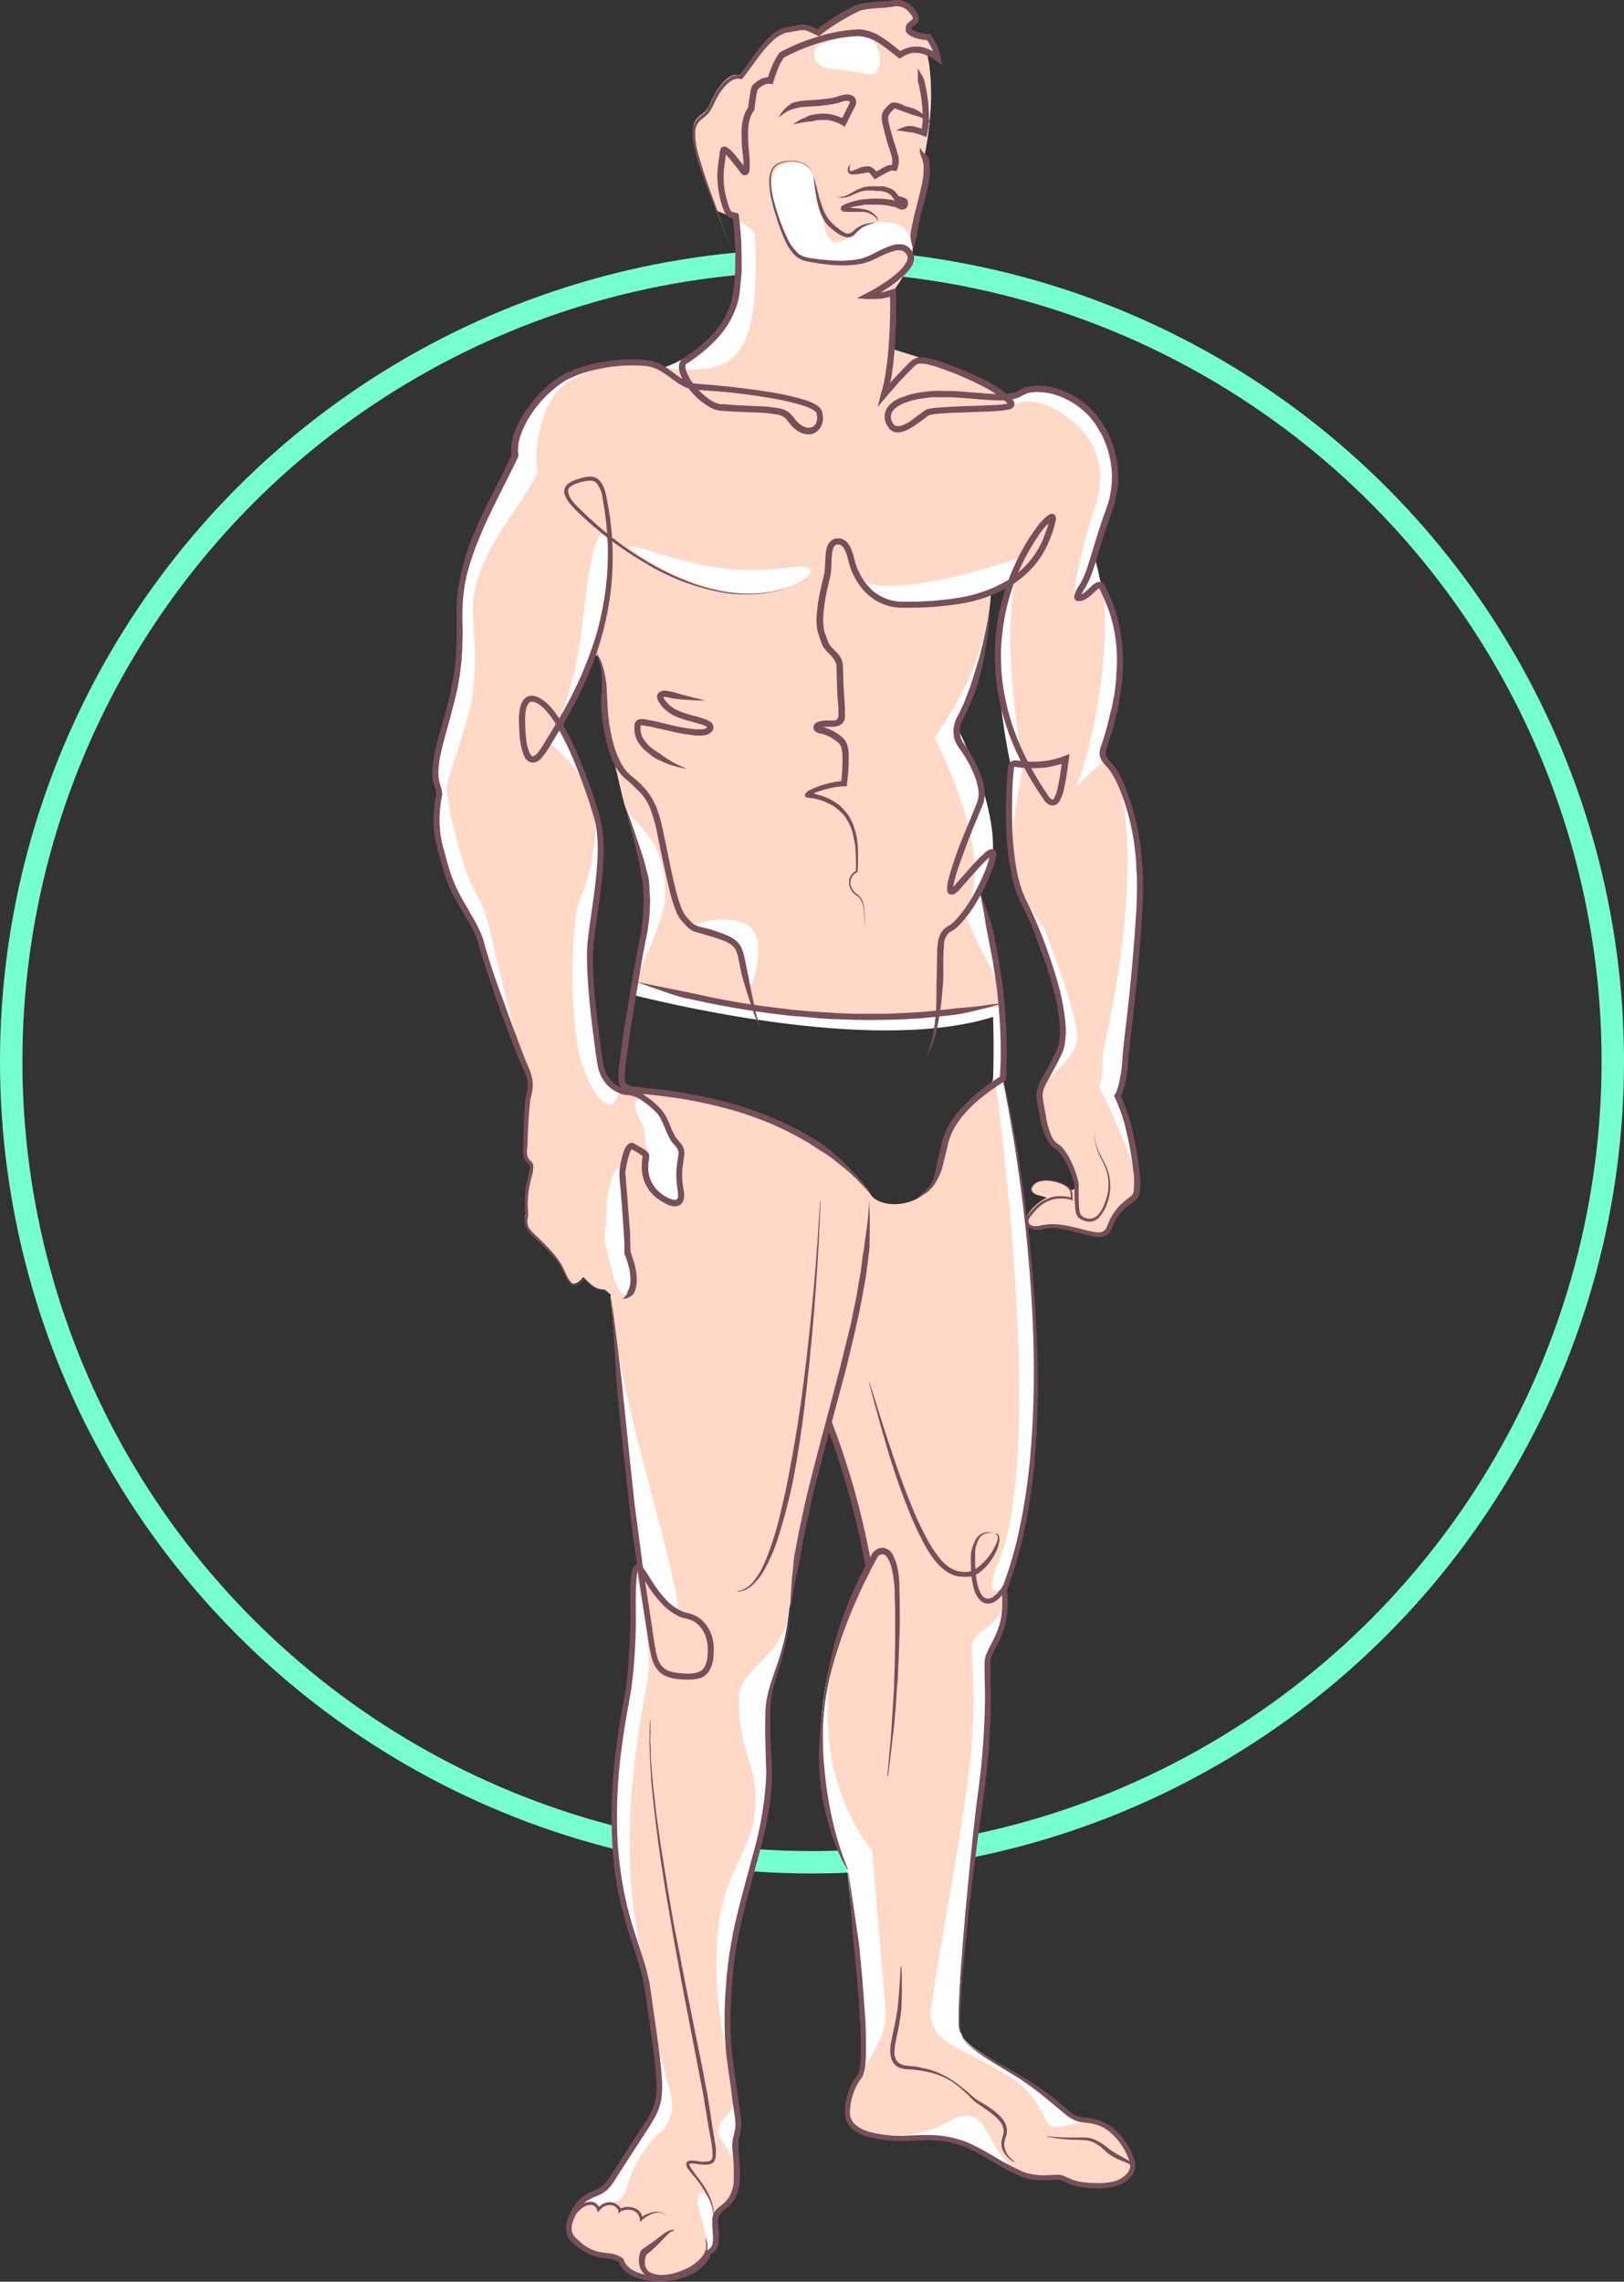 <?xml version="1.0" encoding="utf-8"?>
<!-- Generator: Adobe Illustrator 24.3.0, SVG Export Plug-In . SVG Version: 6.00 Build 0)  -->
<svg version="1.1" id="Слой_1" xmlns="http://www.w3.org/2000/svg" xmlns:xlink="http://www.w3.org/1999/xlink" x="0px" y="0px"
	 viewBox="0 0 724.6 1017.8" style="enable-background:new 0 0 724.6 1017.8;" xml:space="preserve">
<rect x="0" y="0" width="724.6" height="1017.8" fill="#333333" stroke="none"/>
<style type="text/css">
	.st0{fill:none;stroke:#76FFCF;stroke-width:10;stroke-miterlimit:10;}
	.st1{fill:#FFFFFF;}
	.st2{fill:#FFD8C7;}
	.st3{fill:#764F58;}
	.st4{fill:none;stroke:#764F58;stroke-width:2.8;stroke-miterlimit:10;}
</style>
<g>
	<circle class="st0" cx="362.3" cy="473.4" r="357.3"/>
	<path class="st1" d="M508,404.2c2.2-39-9.8-60-13.2-63.6s-4-5.1-2.3-9.2c15-44,1-65-0.7-69.7s-1-4.4-2.7-10.4
		c-0.6-2.7-0.5-5.6,0.4-8.2c1.4-5.9,3.2-11.6,5.3-17.3c6.2-16.9-0.4-35.3-10.7-44.4s-23.3-10.6-29-7c-1.7,1-3.6,1.6-5.6,1.7l-5-2.7
		c-3.6-2.2-7.3-4.2-11.1-5.9c-4.3-2.3-8.9-4.1-13.6-5.5l-4.2-1.3c-1.3-0.4-2.6-0.6-4-0.8l-14.2-4.4c0.7-8.4,1-16.9,0.8-25.4
		c3.9-4.8,6.9-10.2,8.9-16.1l0.1-4.4c0,0.2,0.1,0.4,0.1,0.6l0.6-10v-0.1l2.2-9.4c2.4-3.7,6.7-18.6,2.3-21.1c1-4.8,1.8-9.6,2.2-14.5
		h0.2c0-0.3,0-0.6-0.1-0.9c1.4-10.7,0.8-21.6-1.6-32.1c1.8,0.8,3.5,1.8,5,3c-0.7-4.8-4-9.5-4-9.5s-8.9-0.7-9.2-3.6s5-2.7,2.7-6.3
		s-5-6-9.7-5s-12.5,0.4-16.5,2.4s-12.6,6.9-16.7,10.6c-7.4-3.4-5.6-2.5-13.8-1.3s-15,14.2-20.8,21.1c-3-0.8-6.2,1.2-9.6,6
		s-3.5,8.8-7.3,11.5s-4.5,5.2-3.7,11.8S314.3,74.3,322,94l6.3,3c0,0,2.5,32-0.7,40.8c-0.4,1.3-10,12.7-11,13.6
		c-6,5.7-13.2,10.1-21,12.8c-2.6-1.7-5.5-2.7-8.6-3c-11.6-0.9-23.3,1.1-34,5.8c-12.5,6-26,24.6-23.7,35.7
		c-8.6,19-25.9,45.1-24.6,72.4s-5.1,41.5-9,57.1s-0.3,16.8,0,21.3c-2.9,15.6-0.2,21.6,3.6,35.1s12.7,21.8,15,31.1s16.6,48.9,20,56.4
		s1.3,9.3,0.7,15s-1,16.1-1,18.5s-1,6,2,8.4s-3,8.7-1.4,23.4c-0.9,2.7-0.2,5.6,1.7,7.6c3.2,3.3,11.2,9.7,14.2,16s4.7,10.8,9.8,4.6
		c3.2,3.3,5.4,5.6,9.6,5.6c0.8,0.8,1.7,1.5,2.6,2.2v1.2c4.5,50,8,86.7,12.8,120.7c-2.6-3-3.5,0.1-3.3,19c0.2,13.1-0.7,26.2-2.8,39.1
		c-15.6,81,6.1,105.4,9.4,129.4c6.5,47.2,8,48-1.5,62.2c0,0-10.9,16.3-13.5,21c-7,12-12.5,4-18.9,18l-0.1,0.2c-2,4.5-1.6,7.7,1,10.1
		c10.1,10,15.6,5.1,21.1,9.2c4.8,13,35.8,9.8,39-3.4c4.6-2.3,3.4-6.5,3-14.1s9.5-4.3,9.7-20.2c0.2-10-1.6-12.5-0.2-17.4
		c1.8-6.5,0.3-8.4-1-20.2c-1.2-10.5-5.3-23.3-1.4-57c2.6-23.7,13-51.2,15.2-66.2c3.5-23.7,0.6-20.7,1.1-46.3c0.3-13.8,8.2-23,10-45
		l14.6-74.2l2.6-9.8c8,20.9,14,42.4,17.9,64.4c-41.5,79.2-9.2,135-9.2,135l6.7,69.3c0.6,11.6,0.3,20.6-1.5,23
		c-3.4,4.6-5.3,10.1-5.4,15.8c-0.6,13.6,26.5,12,31.2,11.7c23.6-1.5,29.6,9,47,16.3c6,2.4,11.8,1.1,16,1.2c3.6,0.1,4,3.8,18.4,3.8
		c10.2,0,14.9-4.8,14.7-9.2c-1.7-7.8-6.7-14.5-13.8-18.3c-4.6-2-8.3-1.6-11-2.4c-4.5-1.3-10-9-25.3-18.4
		c-11.7-7-21.1-11.6-25.1-16.7c-0.2-0.2-1.9-4.3-2-4.5c-1-18.7,4.8-69.3,9.8-107.8c5-38.1,1.4-54.7,3-58.9c2.7-7,8.9-12.5,7.1-29.6
		l0.7-1.8c30.7-82.2-1.3-226.2-1.3-226.2c-0.3,0.1,0-31.4,0-31.4c-1.2-17.6-4.6-35-10.2-51.7c0,0,18.9-15.2-10-73
		c-1-2.1,12-20.1,15.2-60c3-0.7,5.8-2,8.3-2.6c-11.8,28.7,0.7,80.4,0.7,80.4s-1.5,32.7,0.5,42.3c3.2,15.5,20,58.2,20,58.2
		s4.1,12,2.5,21.3c-1.9,10-9.5,17.4-10,22.9c-1,8.5,1.7,23,7.3,24.9c6.8,2.1,8.6,17.7,8.6,17.7c-2.8,4.8-2.8-3.3-14.9-2.7
		c-3.1,0.2-7,3.7-3.8,5.7c1,0.7,3.5,1,6,1.9c-3.4,1.6-6.3,4-8.5,7c-3,3.9,1.2,6.4,4.8,5.5s8.2-1.5,19.7,2s10.3-1.3,13.2-6.2
		c2-3.3,4.8-6.2,8-8.3c1.6-1.4,2.5-1.4,2.5-7.5s-3-27.6-8.8-38.6c1.7-2,3.6-12,3.6-17.3s4-27.4,6.2-66.6L508,404.2z M443.1,453.6
		c0.5,15.3,0,27.5,0,27.5l-5.3,22l-10.4,23c-4.8,9.9-15.7,15.2-26.4,12.9l-28.4-5.5c0,0-65-42.3-79.2-43.5c-8.2-0.6-13.6-1.9-16.8-5
		l-0.1,0.7c-8.8-2-9.6-13.8-10.8-29.5c-1.6-20-2.2-49.6-1-52.3c3.7-16.2,3.2-33.1-1.6-49.1c-5.6-15.1-14-31.3-13.7-31.7
		c4.9-10.6,10.2-21,15.9-31.2c5.5,1,2.4,25.9,7.2,41.2c1,3.5,5.4,24,6.6,27.2c3,7.8,10.6,32.6,9.5,40.9c-0.8,5.6,0.3,10.8-4.3,33
		l-1.5,9.7C305.8,449.6,392.6,469.5,443.1,453.6L443.1,453.6z"/>
	<path class="st2" d="M458.9,541.2c-3.1,4,1.2,6.4,4.8,5.5s8.2-1.5,19.7,2s10.3-1.3,13.2-6.2c2-3.3,4.7-6.2,7.9-8.3
		c1.6-1.4,2.6-1.4,2.6-7.5s-11.1-31.2-16.9-42.2c1.7-2,1.8-7.2,1.8-12.6s8.6-34.6,10.7-73.7s-4.5-54-7.9-57.6s-15.7,13.2-14,9.2
		c15-44,12.6-83.3,11-88c-1-2.8-11.2,12.2-12.4,4.6c-0.8-5.2,6.1-31.8,8.7-38.7c6.1-16.9,1.7-29.9-8.6-39s-21.1-11.7-26.9-8
		c-1.6,1-3.2-3.4-4-4.1c-1.2-1.2-2.6-2.2-4.1-3.1c-3.6-2.2-7.3-4.2-11.1-5.9c-4.3-2.3-8.9-4.1-13.6-5.5l-4.2-1.4
		c-1.3-0.4-2.6-0.6-4-0.8c-4.7-1.3-9.8-3-14.2-4.3c0.7-8.4,1-16.9,0.8-25.4c3-4.7,5.8-9.6,8.3-14.6c-1.7-2.2-3.3-6.2-6.5-5
		c-3.7,1.3-19.6,10.7-41.7,4.9c-5.7-1.5-8.8-10.3-10-13.5c-1.2-3.7-6.3-11-3.5-23.5c1.6-7.3,15.6-8,17.8-1c1.2,3.9,2,10,3.9,16.4
		c1,3.5,1.3,21.6,13,11c7.7-7.2,14.4-6,17.2-5.7c8.2,0.9,8.5,6.3,10.3,7.5c0,0,2.3-12.9,3.1-16c2.4-3.7,6.7-18.6,2.3-21
		c1-4.8,1.8-9.6,2.2-14.5l0.2-0.1c0-0.3,0-0.5-0.1-0.8c1-10.7,1.1-23.7-1.6-32.2c1.8,0.8,3.5,1.8,5,3c-0.7-4.8-4-9.4-4-9.4
		s-8.9-0.8-9.2-3.6s5-2.7,2.7-6.3s-5-6-9.7-5s-12.5,0.4-16.5,2.3s-12.6,6.9-16.7,10.6c-7.4-3.4-5.6-2.5-13.8-1.3s-15,14.2-20.8,21.1
		c-3-0.8-6.2,1.2-9.6,6s-3.5,8.8-7.3,11.5s-4.5,5.2-3.7,11.8s2.6,11.6,10.3,31.2c0,0,16.8,6.3,17,11.2c2.5,56.5-9.2,62.5-41.2,58.8
		c-2.6-1.7-5.6-2.7-8.7-3c-14.4-1-25.7,5.5-32,8.5c-12.6,6-17.2,29.8-15,41c-8.6,18.8-30.3,37.8-28.9,65c0.4,7.4,2.4,25.8-1.5,41.3
		S199,348,199.3,352.4c1.3,10.4,3.3,18.4,7.2,31.8s9,17.7,11.2,27s13.2,57.2,16.7,64.7s1.2,9.3,0.6,15s-1,16.2-1,18.6s-1,6,2,8.3
		s-3,8.7-1.4,23.4c-0.9,2.7-0.2,5.6,1.7,7.6c3.2,3.3,11.2,9.7,14.2,16s4.7,10.8,9.8,4.7c3.2,3.2,5.4,5.5,9.6,5.5
		c0.8,0.8,1.7,1.5,2.6,2.2v1.2c4.5,50,25.8,107.2,30.6,141.3c-7.9-3.2-12-10.2-18.6-20.2c-1.3-2-0.2,5.5,1,11
		c2,9.7,5.5,28.5,3.2,40.5c-15.7,81-3.4,111.6,0,135.6c6.5,47.2,16.8,49,7.4,63.3c0,0-11,7.2-16.8,26.8c-1.4,4.8-4.2,5.7-7.5,5.7
		c-1.8,0.2-3.4,1-4.6,2.3c0,0-1.5-3.7-6.7-1.5c-2.4,1-5.8,4.7-5.9,4.8c-2,4.5-1.6,7.7,1,10.1c10.2,10,15.6,5.1,21.2,9.2
		c4.7,13,35.8,9.8,38.8-3.4c1.4-6.5-7.9-25.1-2.9-25.6c3.8-0.4,5.2,6.8,6,11.5c-0.3-7.6,9.5-4.3,9.8-20.2c0.1-10-9.4-15.2-8-20.1
		c1.8-6.5,8-5.7,6.7-17.5c-1.2-10.5-10.4-38.9-6.6-72.6c2.7-23.7,13.6-33.2,15.8-48.1c3.5-23.7-7.3-28.4-6.7-54
		c0.2-13.8,20.6-17.8,22.5-39.9l14.6-74.2l2.6-9.8c7.9,20.9,13.9,42.6,17.8,64.6c-41.5,79.2,2,127.5,2,127.5l6,72.1
		c0.6,11.6-10.3,25.3-12.1,27.6c-3.4,4.6-5.3,10.1-5.4,15.8c-0.6,13.7,30,14.7,44.7,5.8c20.2-12.2,16.2,15,33.6,22.2
		c5.9,2.5,11.7,1.1,15.9,1.3c3.7,0,4,3.8,18.4,3.8c10.2,0,14.9-4.8,14.7-9.3c-1.7-7.8-6.7-14.5-13.8-18.3c-4.6-2-18.8,3.1-21.4,2.4
		c-4.5-1.3-4.6-13.7-20-23.1c-11.5-7.1-22.6-11.4-27.8-15.4c-8.8-6.7-6.7-13.2-6.2-16.9c3.2-24,11.2-62.2,16.2-100.7
		c5-38.2,0.4-56,2-60.3c2.7-7,15.5-7.1,13.7-24.2c-0.6,1.1-9.3,5-2.5-10.5c22-50.2-1-215-1-215c-25.4,17.3-21.3,27.4-26.3,41.7
		c-5.3,15-25,15-29.3,8.5c-28.5-44.8-112-47.4-112.1-47.3c-4,18.5-16.6-4.2-18.9-19.8c-4.7-32.3-0.7-60.4,0.6-63.1
		c1.5-3.2,11.9-29.4,5-48c-5.6-15.2-18.8-23.4-18.5-23.8c17.9-33.8,14-65.5,20.7-87.1c5.3-17.4,12.6,8.7-0.1,47.3
		c5.8,0.5,2.5,26.5,7.3,41.9c1,3.5,5.4,24,6.6,27.1c3,7.9,18.9,12.7,17.5,42.1c-0.3,6-10,27.2-13.2,36.1c20.1,5.4,40.4,9.5,61,12.3
		c62.5,8.1,101.8-2.4,102.6-1.9c-1-14.7-10-22.7-16.5-41.4c0,0,15.5-19.9-13.4-77.7c-1-2.1,21.5-25.3,24.9-64.6
		c-56.4,16.3-59.7-9.9-59.7-10.2c3.4,17.4,71-5.6,73.5-6.2c-11.8,28.7,0.6,92.9,0.6,92.9s-6.8,33-4.8,42.7
		c2.7,10.7,7.4,20.7,14,29.6c0,0,16.5,41,14.8,50.3c-1.8,10-15.8,17-16.4,22.4c-0.9,8.6,1.8,23.1,7.4,25c6.7,2.1,8.6,17.6,8.6,17.6
		c-2.9,5-2.8-3.3-14.9-2.6c-3.2,0.2-7,3.7-3.9,5.7c1,0.7,3.5,1,6,1.8C464,535.7,461.1,538.2,458.9,541.2L458.9,541.2z M367.2,19.5
		c4-1.2,12.3-5.2,19.6-3c7.1,2.2,8,18,0.8,16.6c-5.8-1.1-11.6-1.9-17.4-2.5C362.8,30,360.2,21.8,367.2,19.5L367.2,19.5z
		 M288.8,492.2c6,4.7,11.6,13.2,14.5,19.6s-1.7,10.9,0.5,17.5s-6.6,8.3-10.9,2.8c-9.1-12-1-12.7-3.7-18.7c-2.4-5-0.3-7.9-3.2-13
		C281.5,492.3,283.3,487.8,288.8,492.2L288.8,492.2z M270.8,535.9c0-1.5,3-19.5,7-13.8c2.5,3.6,1.3,35.8,2.4,37.3
		c1.3,1.8,2.9,9,2.6,10.5c-2.5,14.2-7.4,5.8-9.1-0.8c-1.5-5.4-2.8-10.8-4-16.3c-0.1-1.3,1-8.8,0.9-10.7l0.1-6.2H270.8z M333.6,438
		c-1.5-4-3-12.4-4.5-16.4c-0.8-2.1-15.1-6.3-17.2-6.8c-7-1.9,5-5,12.2-4.6c10.7,0.6,13,4.9,14,10.1S336,444.3,333.6,438L333.6,438z
		 M348,263.1c-14.2,4-28.7,0.4-41.5-4.4c-8.8-3.3-17.2-7.9-24.8-13.5c-5.8-4.2,13,2,17.5,3.3c34.3,9.8,46.9,4.3,58.6,4.3
		C365.1,252.8,362.1,259.2,348,263.1L348,263.1z"/>
	<path class="st3" d="M326,110.2l-8.2-20.5c-2.7-6.9-5.2-13.8-7.3-20.9c-0.5-1.8-0.9-3.6-1.2-5.4c-0.3-1.9-0.4-3.8-0.2-5.7
		c0.1-1,0.4-1.9,0.8-2.8c0.5-0.9,1.1-1.7,1.8-2.4c0.4-0.3,0.7-0.6,1.1-0.9l0.5-0.4l0.6-0.4c0.6-0.6,1.2-1.3,1.6-2
		c0.9-1.5,1.8-3.1,2.5-4.8c0.8-1.7,1.8-3.4,2.9-4.9c1.1-1.6,2.5-2.9,4-4.1c0.8-0.6,1.7-1.1,2.7-1.4c1-0.3,2.2-0.3,3.2,0l-1,0.2
		c2.3-2.8,4.4-6,6.6-9c2.1-3.1,4.6-6,7.3-8.7c1.4-1.4,3.1-2.5,4.9-3.3c0.5-0.2,0.9-0.4,1.4-0.5c0.5-0.1,1-0.2,1.5-0.3l2.7-0.5
		c0.9-0.2,1.9-0.4,2.8-0.5c1.1-0.2,2.2-0.1,3.3,0.2c1,0.3,1.9,0.6,2.8,1l2.6,1.1l-1.5,0.3c1.1-1,2.2-1.9,3.3-2.7
		c3.4-2.6,7-4.8,10.8-6.7c1.2-0.7,2.4-1.4,3.8-2l1.2-0.3l1-0.3l2.2-0.4l8.4-0.7c0.6,0,1.3,0,2-0.2l1-0.1l1-0.2
		c1.6-0.2,3.3,0,4.8,0.6c1.5,0.6,2.8,1.6,3.8,2.8c0.5,0.6,0.9,1.2,1.3,1.9l0.3,0.5l0.2,0.2l0.1,0.3c0.2,0.4,0.4,0.9,0.5,1.4
		c0.1,0.6,0,1.2-0.2,1.8c-0.2,0.5-0.6,0.9-1,1.3l-1.6,1.3c-0.2,0.1-0.3,0.2-0.4,0.4c0,0.1,0,0.2,0,0.3c-0.1-0.4,0,0.4,0,0v0.1
		c0.1,0.2,0.2,0.3,0.4,0.4c1.1,0.6,2.2,1.1,3.4,1.3c1.3,0.3,2.7,0.5,4,0.6h0.6l0.3,0.6l0.8,1.1l0.7,1.2l1.2,2.4
		c0.8,1.7,1.4,3.5,1.7,5.3l0.6,3.3l-2.8-2l-1.8-1.2c-0.3-0.2-0.6-0.3-0.9-0.5l-1-0.5l-1-0.5l-1-0.3l-1-0.3l-1-0.2h-3l-1,0.3
		c-0.6,0.2-1.2,0.4-1.8,0.7c-0.3,0.1-0.7,0.3-1,0.5l-0.8,0.5l-0.9,0.6l-0.8-0.6c-2.7-2.2-5.4-4.3-8.3-6.3l-2.1-1.2
		c-0.7-0.4-1.5-0.7-2.3-1c-1.5-0.5-3.1-0.9-4.7-1h0.1c-5.9,0.2-11.7,1.2-17.3,2.9c-4.3,1.3-8.5,2.9-12.5,4.8l-2,1l-2,1l0.4-0.3
		l-0.4,0.5l-0.3,0.6l-0.8,1.3l-0.7,1.3l-0.6,1.4l-1,2.8c-0.3,0.5-0.4,1-0.5,1.5l-0.5,1.5l-0.4,1.2l-1.1-0.2c-1-0.1-2.1,0.1-3,0.6
		c-0.5,0.3-1,0.6-1.5,1l-0.7,0.6l-0.3,0.3l-0.3,0.3l0.3-0.3l-0.1,0.4l-0.2,0.5l-0.2,1.1l-0.4,2.3l-0.6,4.7l-0.1,0.4l-0.3,0.3
		c-0.8,1.1-1.4,2.4-1.7,3.7c-0.4,1.4-0.6,2.9-0.7,4.4c-0.1,3,0,6.1,0.3,9.1l0.4,4.7v3.8c0,0.5-0.1,1-0.3,1.5c-0.2,0.5-0.5,0.9-1,1.2
		c-0.4,0.2-0.8,0.3-1.2,0.2c-0.3-0.1-0.6-0.2-0.8-0.4c-0.3-0.2-0.5-0.4-0.7-0.7l-0.4-0.5l-1.4-1.9c-1.4-1.8-2.8-3.5-4.3-5.2
		l-0.4-0.4l-0.3-0.3c-0.1-0.2-0.7-0.5-0.9-0.6h0.3c0.1,0,0.1,0,0.2,0c0.2,0,0.4-0.1,0.5-0.2l0.3-0.3v0.1l-0.2,1l-0.3,2.3l-0.3,2.3
		l-0.3,2.4c-0.1,1.5-0.2,3-0.1,4.5c0,1.5,0.2,3,0.4,4.5c0.3,1.5,0.6,3,1,4.4c0.4,1.4,0.8,2.8,1.4,4.2c0.2,0.5,0.6,0.9,1,1.2
		c0.1,0.1,0.1,0.1,0.2,0c0.1,0,0.1,0,0.2,0l2.4,0.7c1,6.7,1.4,13.4,1.4,20.2v5c0,1.7-0.3,3.4-0.4,5.1l-0.5,5
		c-0.2,1.8-0.6,3.5-1.1,5.2c-2.1,6.6-5.9,12.5-10.9,17.2c-2.4,2.4-5,4.6-7.8,6.6l-2.1,1.5l-1,0.7l-0.5,0.3l-0.2,0.1c0.1,0,0,0,0,0
		h-0.2c-0.3,0.4-0.5,0.8-0.4,1.3c0,0.7,0.2,1.4,0.4,2c0.5,1.4,1.2,2.8,2,4.1c0.9,1.3,1.9,2.6,3,3.8c2.1,2.4,4.6,4.5,7.4,6
		c0.6,0.3,1.3,0.5,2,0.7c0.3,0.1,0.7,0.2,1,0.2h1.3l5,0.4l10,0.5c3.4,0,6.8,0.4,10.2,1c1.9,0.4,3.7,1.4,5,2.8
		c0.2,0.2,0.3,0.4,0.5,0.6l0.4,0.5l0.4,0.5l0.3,0.4c0.5,0.6,1,1.2,1.6,1.7c1,1,2.2,1.7,3.6,2c1.2,0.3,2.5,0,3.4-0.8
		c0.9-1,1.4-2.3,1.3-3.6c0-0.3,0-0.7-0.1-1c0-0.2-0.1-0.4-0.1-0.6v-0.2c0,0.2,0,0,0,0v-0.2c-0.1-0.1-0.1-0.1-0.2-0.2
		c-0.1-0.1-0.1-0.3-0.2-0.4c-0.2-0.2-0.5-0.4-0.8-0.6c-1.3-0.8-2.7-1.5-4.2-2c-4.7-1.4-9.5-2.6-14.4-3.4c-9.8-1.7-19.7-2.9-29.6-3.5
		l-5-0.4c-1.9-0.2-3.7-0.7-5.3-1.6c-3.2-1.7-5.7-4-8.4-5.7c-2.5-1.8-5.5-3-8.6-3.3c-6.6-0.5-13.2-0.1-19.6,1.2
		c-3.2,0.6-6.3,1.4-9.4,2.5c-1.5,0.6-3,1.2-4.5,1.9l-1.1,0.5l-1,0.6l-2,1.3c-5.3,3.8-9.8,8.5-13.4,14c-1.8,2.7-3.2,5.6-4.3,8.7
		c-1.1,2.9-1.5,6-1.1,9v0.5l-0.1,0.4c-2.8,6-5.9,11.8-8.8,17.7s-5.8,11.7-8.2,17.7c-2.6,6-4.7,12.2-6.2,18.5
		c-0.7,3.1-1.1,6.3-1.4,9.5l-0.3,4.8v4.9c0.2,3.2,0.2,6.6,0,9.9c0,1.6,0,3.3-0.2,5l-0.1,2.5l-0.3,2.4c-0.7,6.6-2,13.1-3.8,19.5
		c-1.6,6.4-3.6,12.6-5,19c-0.8,3-1.2,6.2-1.3,9.3c0,1.5,0.1,3,0.5,4.5l0.7,2.3c0.3,0.9,0.4,1.8,0.5,2.7v0.4c-0.8,4-1.2,8-1.2,12
		c0.1,4,0.6,8,1.7,11.8l1.6,5.9c0.6,1.9,1.1,4,1.8,5.9c1.3,3.8,3,7.5,5,11l6.1,10.6c1,1.9,1.9,3.8,2.7,5.8c0.8,2,1.2,4.1,1.8,6
		c2.3,7.9,5,15.6,7.9,23.3c2.7,7.7,5.6,15.3,8.5,23c0.7,1.9,1.5,3.8,2.3,5.7c0.9,1.9,1.6,3.9,2,6c0.2,1.1,0.3,2.3,0.2,3.5
		c-0.1,1.1-0.3,2.1-0.5,3.2l-0.7,2.9v0.7l-0.1,0.8l-0.1,1.4l-0.3,3l-0.2,3.1l-0.3,6.1c-0.1,2,0,4.1-0.3,6.2s0,3.9,1.2,5.2
		c0.2,0.1,0.3,0.3,0.5,0.4l0.3,0.4c0.1,0.2,0.3,0.3,0.4,0.5c0.3,0.6,0.4,1.2,0.4,1.9c-0.1,1.1-0.2,2.2-0.5,3.2c-0.6,2-1,4-1.4,6
		c-0.7,4-0.8,8-0.4,12v0.4c-0.3,0.8-0.4,1.6-0.4,2.5c0,0.9,0.2,1.7,0.5,2.5c0.4,0.8,0.9,1.4,1.5,2c0.6,0.8,1.3,1.4,2,2
		c2.7,2.5,5.3,5.2,7.8,8c1.2,1.4,2.3,3,3.3,4.6c0.5,0.8,0.9,1.6,1.3,2.5l1.2,2.6c0.4,0.8,0.9,1.6,1.4,2.3c0.4,0.8,1.2,1.3,2,1.6
		c0.8,0.1,1.7-0.2,2.3-0.8c0.7-0.6,1.4-1.3,2-2l0.2-0.1l0.1,0.2c1.3,1.4,2.7,2.7,4.2,3.8c0.8,0.6,1.6,1,2.5,1.3
		c0.4,0.2,0.9,0.3,1.3,0.4c0.5,0,1,0,1.5,0l1,1l1,1c0.7,0.6,1.5,1.1,2.4,1.5c-0.9-0.4-1.7-0.9-2.4-1.5l-1.1-0.9l-1-1
		c-0.5,0-0.9,0-1.4,0c-0.5-0.1-1-0.2-1.5-0.3c-0.9-0.3-1.7-0.7-2.5-1.2c-1.6-1.2-3-2.5-4.3-3.9h0.2c-0.6,0.7-1.3,1.4-2,2
		c-0.7,0.7-1.7,1.1-2.7,1c-0.9-0.3-1.8-0.9-2.3-1.7c-0.6-0.8-1.1-1.6-1.5-2.5l-2.5-4.9c-1-1.6-2.1-3-3.4-4.4
		c-2.5-2.7-5.1-5.3-7.9-7.8l-2-2c-1.5-1.4-2.3-3.3-2.4-5.3c0-1,0.1-2,0.4-3v0.3c-0.5-4.2-0.4-8.4,0.2-12.5l1.2-6c0.3-1,0.4-2,0.5-3
		c0-0.4-0.1-0.7-0.3-1l-0.3-0.3c-0.2-0.2-0.4-0.4-0.6-0.6c-0.8-0.9-1.4-1.9-1.6-3.1c-0.2-1.1-0.3-2.2-0.2-3.3c0.2-2,0.1-4.1,0.2-6.2
		l0.2-6.1l0.1-3.2l0.3-3v-1.6l0.1-0.8l0.1-0.8l0.6-3c0.5-1.9,0.6-3.8,0.3-5.7c-0.4-1.9-1.1-3.8-2-5.5c-1-1.9-1.7-3.8-2.5-5.7
		c-4.6-11.5-8.8-23.1-12.7-34.8c-1.3-3.9-2.6-7.8-3.8-11.8c-0.7-2-1-4-1.7-5.8c-0.7-1.9-1.6-3.7-2.6-5.4c-2-3.5-4.2-7-6.2-10.7
		c-2.1-3.6-3.8-7.4-5.2-11.4l-1.7-6l-1.7-6c-1.1-4.1-1.7-8.3-1.8-12.5c0.1-4.2,0.5-8.4,1.3-12.5v0.4c-0.1-0.7-0.2-1.4-0.4-2.1
		l-0.8-2.4c-0.4-1.7-0.6-3.5-0.6-5.3c0.1-3.4,0.6-6.7,1.4-10c1.4-6.4,3.5-12.7,5.1-19c1.7-6.2,2.9-12.6,3.7-19l0.2-2.4l0.2-2.5
		l0.2-4.8V272c0-1.7,0-3.4,0.2-5c0.3-3.3,0.8-6.6,1.5-9.9c1.4-6.5,3.4-12.9,6-19c2.5-6,5.3-12,8.3-17.8s6-11.7,8.7-17.6l-0.1,0.9
		c-0.5-3.6-0.1-7.2,1.2-10.6c1.2-3.2,2.8-6.3,4.7-9.2c1.9-2.8,4-5.5,6.3-8c2.4-2.5,5-4.8,7.8-6.8l2.2-1.4l1.1-0.6l1.1-0.6
		c1.6-0.7,3.2-1.4,4.8-2c3.2-1.1,6.5-2,9.9-2.7c6.7-1.3,13.5-1.7,20.3-1.2c3.6,0.4,7,1.6,10,3.7c2.8,2,5.3,4.2,8,5.6
		c1.3,0.7,2.8,1.2,4.3,1.3l5,0.4c10,0.8,20.1,2,30,3.6c5,0.9,9.9,2,14.8,3.5c1.7,0.6,3.3,1.3,4.8,2.3c0.4,0.3,0.8,0.6,1.2,1
		c0.2,0.2,0.4,0.5,0.5,0.7c0.2,0.3,0.4,0.6,0.5,0.9v0.4l0.1,0.3l0.1,0.7c0.1,0.5,0.2,1,0.2,1.5c0.1,2-0.7,4-2.1,5.5
		c-0.8,0.8-1.7,1.4-2.8,1.7c-1,0.2-2.1,0.2-3.1,0c-1.9-0.4-3.6-1.4-5-2.7c-0.7-0.6-1.3-1.3-1.9-2l-0.4-0.6l-0.4-0.5l-0.4-0.5
		c-0.1-0.1-0.2-0.3-0.3-0.4c-1-1-2.2-1.6-3.6-1.9c-3.2-0.6-6.4-1-9.7-1l-10-0.4l-5-0.3l-1.2-0.1c-0.5-0.1-1-0.2-1.5-0.3
		c-0.9-0.2-1.8-0.6-2.6-1c-3.1-1.7-5.9-3.9-8.2-6.5c-1.2-1.3-2.2-2.7-3.2-4.1c-1-1.5-1.8-3.1-2.4-4.8c-0.3-1-0.5-2-0.5-3
		c0-1.2,0.5-2.4,1.4-3.2l0.2-0.2h0.1l0.2-0.2l0.1-0.1l0.5-0.3l1-0.7l2-1.4c2.7-1.9,5.2-4,7.6-6.3c4.7-4.4,8.2-10,10.2-16.2
		c0.8-3.1,1.3-6.4,1.5-9.6c0.1-1.6,0.3-3.3,0.3-5l0.1-5c0-6.6-0.5-13.2-1.4-19.8l2.4,0.8c-0.2,0.2-0.5,0.4-0.8,0.6
		c-0.3,0.2-0.6,0.3-1,0.4c-0.7,0.1-1.5-0.1-2.1-0.5c-0.9-0.6-1.6-1.4-2-2.3c-0.2-0.4-0.4-0.9-0.5-1.3l-0.2-0.5l-0.1-0.3l-0.1-0.3
		l-0.7-2.3c-0.4-1.6-0.8-3.2-1-4.8c-0.3-1.6-0.4-3.2-0.5-4.8c-0.1-1.6,0-3.3,0.1-4.9l0.3-2.4l0.3-2.3l0.3-2.4
		c0.1-0.4,0.2-0.9,0.3-1.3c0-0.2,0.1-0.3,0.1-0.5c0.1-0.3,0.3-0.5,0.6-0.7c0.2-0.2,0.5-0.3,0.8-0.3c0.1,0,0.3,0,0.4,0h0.3
		c0.2,0,0.4,0.1,0.6,0.2l1,0.8c0.2,0,0.5,0.3,0.6,0.4l0.5,0.5l1.7,1.8l3,3.8l1.3,1.9l0.4,0.4v0.1c-0.1,0-0.1,0-0.2,0
		c-0.2-0.1-0.4-0.1-0.6,0l-0.3,0.3c0.1-0.3,0.1-0.5,0.1-0.8v-3.2l-0.5-4.7c-0.3-3.2-0.4-6.3-0.3-9.5c0.1-1.7,0.4-3.4,0.8-5
		c0.4-1.7,1.2-3.3,2.3-4.7l-0.3,0.7l0.7-4.8l0.4-2.4c0-0.4,0.1-0.8,0.2-1.2l0.2-0.6c0-0.3,0.1-0.5,0.2-0.8v-0.1l0.2-0.2l0.4-0.5
		l0.4-0.4l0.9-0.7c0.6-0.5,1.2-0.9,1.9-1.3c0.7-0.4,1.4-0.6,2.2-0.8c0.8-0.2,1.7-0.2,2.5-0.1l-1.5,1l0.4-1.5l0.5-1.6l1.2-3l0.7-1.5
		l0.7-1.4l0.9-1.5l0.4-0.7l0.6-0.7l0.1-0.2l0.2-0.1l2.1-1.1l2-1l4.3-1.9c2.8-1.1,5.7-2.1,8.6-3c5.9-1.9,12-2.9,18.2-3.2h0.2
		c0.9,0,1.8,0.2,2.8,0.4c0.9,0.2,1.8,0.5,2.7,0.8c0.9,0.3,1.7,0.7,2.5,1.1L394,17c1.6,1,3,2,4.4,3.2l4.2,3.3h-1.7l1-0.8
		c0.3-0.3,0.7-0.4,1.1-0.6c0.8-0.4,1.6-0.7,2.4-0.9c0.4-0.1,0.9-0.2,1.3-0.3l1.3-0.1h2.5l1.3,0.3l1.2,0.3l1.2,0.5l1.1,0.5
		c0.4,0.1,0.8,0.4,1.1,0.6c0.3,0.2,0.7,0.4,1,0.6c0.8,0.4,1.4,0.9,2,1.4l-2.1,1.3c-0.3-1.6-0.8-3.1-1.5-4.6
		c-0.7-1.5-1.5-2.9-2.5-4.2l1,0.5c-1.4-0.1-2.8-0.3-4.2-0.6c-1.6-0.3-3-0.9-4.4-1.7c-0.4-0.3-0.7-0.6-1-1c-0.1-0.1-0.2-0.2-0.3-0.3
		c-0.1-0.2-0.2-0.3-0.3-0.5v-0.7c-0.1-0.2,0,0,0-0.1v-0.2c-0.1-0.6,0.1-1.2,0.3-1.7c0.3-0.5,0.6-0.9,1-1.2l1.6-1.3
		c0.1-0.1,0.2-0.2,0.3-0.4c0-0.1,0-0.1,0-0.2c0-0.2-0.1-0.3-0.2-0.5V7.4L407,7.2l-0.3-0.4c-0.4-0.5-0.8-1-1.2-1.5
		c-0.7-0.9-1.7-1.5-2.7-2c-1.1-0.5-2.2-0.6-3.4-0.5l-1,0.2l-1,0.1l-2.2,0.3c-2.8,0.2-5.5,0.3-8.2,0.7l-2,0.3l-0.8,0.3l-0.8,0.2
		l-3.6,1.8c-2.4,1.3-4.8,2.7-7.1,4.2c-2.3,1.4-4.5,3-6.6,4.7l-0.7,0.6l-0.7-0.4l-2.6-1.2c-0.8-0.4-1.6-0.7-2.4-1
		c-0.7-0.2-1.5-0.2-2.3-0.1c-0.8,0-1.7,0.3-2.6,0.4l-2.8,0.5c-0.4,0-0.9,0.1-1.3,0.2c-0.4,0.1-0.7,0.2-1.1,0.4
		c-1.6,0.7-3.1,1.6-4.4,2.8c-2.7,2.5-5.1,5.2-7.2,8.2c-2.2,3-4.3,6-6.7,9l-0.4,0.4l-0.5-0.2c-1.6-0.3-3.2,0.1-4.5,1.1
		c-1.4,1-2.7,2.3-3.7,3.7c-1.1,1.4-2,3-2.8,4.6c-0.8,1.7-1.6,3.4-2.6,5c-0.6,0.8-1.2,1.6-2,2.2l-0.6,0.5l-0.5,0.4
		c-0.3,0.2-0.7,0.5-1,0.8c-1.3,1.1-2.2,2.7-2.4,4.4c-0.2,1.8-0.1,3.5,0.1,5.3c0.2,1.8,0.6,3.6,1.1,5.4c2,7.1,4.4,14.1,7,21
		c2.4,6.8,5,13.7,7.6,20.6H326z"/>
	<path class="st3" d="M360.5,258.1c-5.6,3.1-11.6,5.3-17.9,6.3c-6.3,1-12.7,1-19,0.1c-12.6-2.1-24.6-6.6-35.5-13.2
		c-5.5-3.2-10.8-6.7-15.9-10.6c-5.1-3.8-9.9-8-14.5-12.4c-1.2-1.1-2.3-2.3-3.3-3.5c-1.1-1.3-2-2.8-2.5-4.4c-0.3-1-0.2-2,0.2-2.9
		c0.4-0.8,1-1.5,1.8-2c1.4-0.9,3-1.6,4.6-2c1.6-0.5,3.3-0.9,5-0.9c0.9,0,1.9,0.2,2.7,0.7c0.8,0.5,1.5,1.1,2,1.9c0.9,1.4,1.6,3,2,4.6
		l0.1,0.6l0.1,0.3v0.3l0.3,1.2l0.4,2.3c2.4,12.6,2.9,25.5,1.5,38.2c-1.4,12.7-4.7,25.2-9.6,37c-2.4,5.9-5.2,11.7-8.3,17.3
		c-3,5.6-6.5,11-9.7,16.4c-0.8,1.4-1.8,2.7-2.8,4c-0.6,0.8-1.2,1.4-2,2c-0.5,0.3-1,0.5-1.5,0.6c-0.7,0.2-1.3,0.2-2,0
		c-1.1-0.4-2-1.1-2.5-2.1c-0.4-0.8-0.8-1.6-1-2.5c-0.5-1.6-0.9-3.2-1.1-4.9c-0.3-1.6-0.3-3.3-0.4-4.8l-0.2-4.8c0-1.7,0.2-3.4,0.5-5
		c0.2-0.9,0.5-1.8,0.9-2.6c0.4-1,1.2-1.8,2.1-2.4c1-0.5,2.1-0.7,3.2-0.5c0.9,0.2,1.8,0.5,2.6,1c1.5,0.8,2.9,1.9,4.1,3.1
		c2.2,2.4,4.2,5.1,5.8,8c3.2,5.5,6,11.3,8.4,17.2c2.4,6,4.6,12,6.5,18c1.1,3.1,2,6.2,2.7,9.3c0.6,3.2,0.9,6.4,1,9.7
		c0.3,12.9-2,25.5-3.7,38c-0.4,3-0.8,6.2-1,9.3v9.4c0.3,6.3,0.9,12.5,1.6,18.8s1.6,12.5,2.4,18.8l0.4,2.4c0,0.6,0.2,1.6,0.4,2.2
		c0.3,1.4,0.8,2.7,1.5,4c1.4,2.5,3.6,4.5,6.3,5.5c0.6,0.3,1.3,0.5,2,0.6l1,0.1c0.4,0,0.9,0.1,1.3,0.2c1.8,0.3,3.5,0.9,5,1.8
		c2.7,1.8,5.3,3.8,7.6,6.1l0.9,1l0.8,1c0.5,0.7,1,1.4,1.4,2.2c0.8,1.5,1.4,3,2,4.5c0.5,1.4,1.2,2.7,1.9,4c0.3,0.6,0.7,1.2,1.2,1.7
		l0.8,1l0.9,1c0.5,0.8,1,1.7,1.2,2.6c0.2,1,0.2,2,0,3l-0.6,4.5c-0.4,3-0.3,6.1,0.2,9.1l0.2,1.2l0.2,1.3c0.1,0.9,0.1,1.8-0.1,2.7
		c-0.1,0.6-0.3,1.1-0.6,1.6c-0.3,0.5-0.8,1-1.3,1.3c-1,0.5-2.1,0.7-3.2,0.4c-0.5-0.1-0.9-0.2-1.4-0.4h-0.3l-0.1-0.1l-0.2-0.1
		l-0.6-0.3c-0.8-0.4-1.5-0.8-2.2-1.2c-1.5-0.9-2.8-1.9-4-3.1c-2.4-2.5-4-5.7-4.6-9.1c-0.3-1.7-0.3-3.3-0.2-5c0-0.9,0.1-1.7,0.3-2.6
		l0.1-0.3v-0.2c0,0,0-0.2,0,0c0,0,0-0.1,0,0c0,0.1,0,0.1,0,0.2c-0.1-0.2-0.3-0.3-0.5-0.4c-1.2-0.9-2.5-1.7-3.8-2.4l-0.6-0.3
		l-0.2-0.2c0,0-0.2,0,0,0h-0.1c-0.1,0-0.1,0,0,0c0,0,0.1,0,0.1,0c0.1,0,0.1,0,0.2,0c-0.3,0.4-0.6,0.9-0.8,1.4c-1,2.9-1.7,5.9-2.1,9
		v-0.2v1l0.2,1.1l0.1,2.3l0.4,4.4l0.7,9l0.7,9l0.1,4.6l0.1,2.3v2.3l-0.1-0.6c0.4,0.9,0.7,1.8,1,2.8l0.9,2.9c0.5,2,0.9,4,1,6
		c0.2,2.1-0.1,4.2-0.9,6.2c-0.2,0.5-0.4,1.1-0.8,1.5c-0.4,0.4-0.9,0.7-1.4,1c-0.5,0.3-1,0.5-1.6,0.7c-0.5,0.1-1,0.1-1.5,0.1
		c0.4-0.3,0.7-0.6,1-1c0.3-0.3,0.6-0.6,0.8-1c0.2-0.4,0.3-0.9,0.4-1.3l0.5-1c0.6-1.6,0.8-3.3,0.7-5c-0.1-1.9-0.4-3.7-0.9-5.5
		l-0.8-2.7l-0.5-1.3l-0.5-1.2v-5l-0.3-4.5l-0.6-9l-0.7-9l-0.4-4.5l-0.2-2.3v-2.5c0.2-1.6,0.4-3.2,0.8-4.8c0.3-1.6,0.8-3.2,1.4-4.8
		c0.4-1,0.9-1.8,1.7-2.5c0.3-0.3,0.7-0.5,1.1-0.6c0.3,0,0.5,0,0.8,0c0.1,0,0.3,0.1,0.4,0.1l0.3,0.1v0.1l0.3,0.1l0.3,0.2l0.5,0.3
		c1.5,0.8,2.9,1.6,4.2,2.6c0.4,0.3,0.8,0.7,1.1,1.2c0.1,0.2,0.2,0.4,0.3,0.6c0.1,0.3,0.1,0.6,0,0.9c0,0.1,0,0.2,0,0.3v0.4
		c-0.4,2.2-0.5,4.4-0.2,6.6c0.5,2.9,1.9,5.5,3.9,7.6c1,1,2.2,2,3.4,2.7c0.6,0.4,1.3,0.7,2,1l0.6,0.2l0.3,0.1c0.3,0.1,0.7,0.2,1,0.3
		c0.4,0.1,0.9,0.1,1.3-0.1c0.2-0.1,0.4-0.5,0.6-1c0.1-0.7,0.1-1.3,0-2l-0.1-1l-0.2-1.2c-0.5-3.3-0.6-6.6-0.2-9.9l0.7-4.8
		c0.1-0.6,0.1-1.1,0-1.7c-0.2-0.6-0.5-1.2-0.9-1.7c-0.2-0.3-0.4-0.5-0.6-0.8l-0.8-0.9c-0.6-0.6-1.1-1.3-1.5-2.1
		c-0.8-1.4-1.5-2.9-2.1-4.5c-1.2-3-2.4-5.8-4.4-7.7c-2.2-2.2-4.6-4.1-7.2-5.7c-1.2-0.7-2.6-1.2-4-1.5c-0.3-0.1-0.7-0.1-1-0.1
		l-0.6-0.1h-0.7c-0.9-0.2-1.8-0.4-2.6-0.8c-3.3-1.3-6-3.7-7.7-6.8c-0.8-1.5-1.4-3.1-1.8-4.8l-0.4-2.4l-0.4-2.4
		c-0.8-6.2-1.7-12.5-2.4-18.8c-0.9-7.9-1.5-15.8-1.7-23.8v-4.9c0.2-3.2,0.6-6.4,1-9.5c1.7-12.6,4-25.1,3.8-37.6
		c-0.1-3.1-0.4-6.2-1-9.2c-0.6-3-1.7-6-2.6-9c-2-6-4.1-12-6.5-17.7c-2.3-5.9-5.1-11.5-8.2-17c-1.5-2.7-3.3-5.1-5.4-7.4
		c-1-1-2.1-1.9-3.3-2.6c-1.3-0.6-2.6-1-3.3-0.5s-1.4,1.8-1.7,3.2c-0.3,1.5-0.4,2.9-0.4,4.4l0.1,4.7l0.4,4.6c0.2,1.5,0.5,3,1,4.4
		c0.2,0.7,0.5,1.3,0.8,1.9c0.2,0.4,0.6,0.8,1,1c0.2,0,0.5,0,1-0.4c0.6-0.4,1.1-0.9,1.5-1.4c0.9-1.2,1.8-2.4,2.5-3.7
		c3.3-5.5,6.7-10.8,9.7-16.3c3-5.5,5.8-11.2,8.2-17c2.4-5.8,4.5-11.7,6.2-17.7c1.6-6.1,2.8-12.3,3.6-18.5c1.5-12.5,1.2-25.1-1-37.5
		l-0.4-2.4l-0.2-1.1v-0.2c0,0.1,0,0,0,0v-0.3l-0.2-0.6c-0.4-1.4-0.9-2.8-1.7-4c-0.7-1.2-1.9-1.9-3.3-1.9c-1.5,0-3,0.3-4.4,0.7
		c-1.5,0.4-2.9,0.9-4.2,1.7c-0.6,0.3-1,0.8-1.3,1.4c-0.2,0.6-0.2,1.2,0,1.8c0.4,1.4,1.1,2.7,2,3.8c1,1.2,2.1,2.3,3.3,3.4
		c4.4,4.4,9.2,8.6,14.1,12.5c5,3.9,10.2,7.5,15.6,10.7c5.4,3.2,11.1,6.1,16.9,8.4c5.8,2.4,12,4.2,18.2,5.2c6.3,1,12.6,1.1,18.9,0.2
		c6.3-0.9,12.3-3,17.9-6L360.5,258.1z M386,414l-0.5-7.2c-0.1-1.2-0.3-2.3-0.6-3.5c-0.3-1.1-0.8-2.1-1.6-3c-0.4-0.4-0.9-0.7-1.4-1
		c-0.5-0.4-1-0.8-1.4-1.3c-0.4-0.5-0.7-1-1-1.5c-0.3-0.6-0.5-1.2-0.6-1.8c-0.1-0.7-0.1-1.3,0-2c0-0.3,0-0.6,0.1-0.9l0.2-0.4l0.2-0.4
		l0.3-0.5l0.3-0.4c0.2-0.3,0.4-0.5,0.6-0.7c0.5-0.4,1-0.7,1.5-1l-0.2,0.3c0.1-3.8,0-7.5-0.3-11.3l-0.5-2.8c-0.2-0.9-0.4-1.9-0.6-2.8
		c-0.5-1.8-1.1-3.5-2-5.1c-0.4-0.8-0.9-1.6-1.4-2.3l-0.9-1.1l-1-1l-1-1l-1-0.8l-1.1-0.8l-1.2-0.7c-0.8-0.4-1.6-0.8-2.5-1.2
		c-0.8-0.4-1.7-0.7-2.6-1l-2.6-0.6l-2.8-0.4h0.2H360c-0.1-0.1-0.2-0.1-0.3-0.2c-0.2-0.1-0.4-0.3-0.5-0.6c-0.1-0.2-0.1-0.4,0-0.6
		c0-0.1,0-0.2,0-0.3l0.1-0.1l0.2-0.2c0.2-0.2,0.4-0.4,0.6-0.6c0.3-0.3,0.7-0.5,1-0.7l2.2-1c1.4-0.6,2.8-1.1,4.3-1.5
		c2.9-0.9,5.9-1.5,9-1.7l-1.3,1.2l0.5-6.1c0-2,0.2-4,0.1-6c0-1-0.1-2-0.3-3c-0.1-0.8-0.4-1.6-0.8-2.3l-0.2-0.2l-0.6-0.6l-0.6-0.5
		l-0.5-0.4l-0.5-0.4l-0.7-0.4c-0.4-0.3-0.8-0.6-1.2-0.8c-0.4-0.2-0.9-0.4-1.3-0.6c-0.4-0.2-0.9-0.4-1.3-0.5l-1.4-0.5H366
		c-0.3-0.1-0.7-0.2-1-0.3c-0.2-0.1-0.5-0.2-0.7-0.3c-0.3-0.1-0.5-0.3-0.7-0.5c-0.3-0.3-0.5-0.7-0.6-1.1c-0.1-0.3-0.1-0.7,0-1
		c0.1-0.4,0.2-0.7,0.4-1c0.2-0.1,0.3-0.3,0.5-0.4c0.3-0.2,0.6-0.4,1-0.6c1.2-0.4,2.4-0.6,3.6-0.6h3c0.4,0,0.9,0,1.3-0.1
		c0.3-0.1,0.5-0.2,0.7-0.4c0.4-0.5,0.6-1.2,0.6-1.9c0-0.4,0-0.9,0-1.3V316l-0.5-6.1l-0.1-3.1l-0.1-3.2l-0.2-6.1v-0.8l-0.1-0.5
		c-0.1-0.4-0.3-0.8-0.5-1.2c-0.4-0.8-0.9-1.5-1.5-2.2c-1.3-1.4-3-2.8-4.2-5c-0.1-0.3-0.2-0.7-0.3-1l-0.3-0.6l-0.5-1.5l-0.5-1.5
		l-0.5-1.6c-1-4.4-0.3-8.6,0.2-12.8c0.4-2,0.7-4.1,1.2-6.1l1.4-6.1l0.2-0.8l0.1-0.6l0.1-1.4l0.2-3c0-2.2,0.2-4.4,0.7-6.5
		c0.4-1.3,1.1-2.5,2.2-3.3c0.3-0.2,0.6-0.4,0.9-0.5l0.5-0.2h0.1l0.3-0.1h1c0.4-0.1,0.8-0.1,1.2,0c1.3,0.3,2.5,1.2,3.3,2.3
		c0.7,0.9,1.2,1.9,1.6,3c0.4,1,0.7,2,1,3.1l0.4,1.6l0.4,1.4c0.6,1.8,1.4,3.6,2.3,5.3c1,1.7,2.1,3.3,3.5,4.8c0.6,0.7,1.3,1.4,2,2
		l1.2,0.9l0.6,0.4l0.6,0.4c3.3,2,7.1,3.1,11,3c8.2,0.1,16.3-0.4,24.4-1.7c8-1.2,15.7-3.9,22.6-8.1c3.4-2.2,6.4-4.8,9-7.8
		c2.6-3,4.7-6.4,6.3-10l1.1-2.9l1-2.8l0.7-3l0.2-0.6c0-0.1,0-0.2,0-0.3c0,0.1,0,0.1,0,0.2c0.1,0.3,0.4,0.5,0.7,0.6
		c0.1,0,0.2,0,0.3,0c0.1,0,0.1,0,0.2,0h0.1c-0.1,0.1-0.3,0.2-0.4,0.3c-0.7,0.6-1.4,1.2-2.1,1.9l-1,1l-1,1.2c-1.2,1.6-2.3,3.3-3.4,5
		c-4.4,6.9-7.9,14.3-10.4,22c-2.5,7.7-4,15.7-4.5,23.8c-0.2,2-0.2,4-0.2,6.1l0.2,6c0.3,4.1,0.9,8.2,1.7,12.2
		c1.6,8,4.2,15.7,7.6,23.1c3.4,7.4,7.5,14.5,12.2,21.2l-0.2-0.2c0.3,0.3,0.6,0.6,1,0.8c0.1,0.1,0.3,0.2,0.5,0.3l0.4-0.2
		c0.3-0.3,0.5-0.6,0.6-1c0.4-0.8,0.7-1.6,1-2.5l0.6-2.8c0.8-3.8,1.3-7.8,1.8-11.8l2,1.5c-2.9,1.1-5.9,1.9-9,2.4
		c-3.1,0.4-6.2,0.5-9.3,0.2H456c-0.2,0-0.5-0.1-0.7-0.1c-0.7-0.1-1.3-0.2-2-0.3c-0.2,0-0.4,0-0.6,0h-0.2c-0.1,0.6-0.2,1.1-0.2,1.7
		l-0.2,2.2l-0.2,2.2l-0.2,4.5c-0.2,5.9-0.2,11.9,0,17.8c0.2,5.9,0.9,11.8,1.9,17.6c0.5,2.9,1.3,5.7,2.2,8.5c0.2,0.7,0.5,1.4,0.8,2
		l0.8,2l2,4c2.5,5.5,4.9,11.1,7,16.7c2,5.7,4,11.4,5.6,17.2c1.7,5.8,2.8,11.8,3.4,17.9c0.3,3.1,0.2,6.2-0.3,9.3
		c-0.3,1.6-0.7,3.1-1.4,4.6l-2,4l-4.3,7.9c-0.7,1.2-1.3,2.5-1.8,3.8c-0.4,1.3-0.5,2.6-0.3,3.9c0.1,1.3,0.5,2.8,0.7,4.3l0.8,4.4
		c0.4,2.9,1.3,5.6,2.4,8.3c0.5,1.2,1.3,2.2,2.3,3l1,0.7l0.4,0.3l0.5,0.4l0.5,0.5l0.4,0.5c0.3,0.3,0.5,0.6,0.7,0.9
		c1,1.3,1.8,2.6,2.5,4c0.7,1.4,1.3,2.8,1.9,4.2c0.5,1.4,1,2.9,1.4,4.4c0.2,0.8,0.4,1.5,0.5,2.3c0,0.4,0,0.8,0,1.2v1.1
		c-0.1,3,0,5.9,0.2,8.9c0.1,0.7,0.3,1.4,0.5,2c0,0.1,0.1,0.3,0.1,0.4c0,0.1,0.1,0.2,0.2,0.3l0.3,0.3c0.2,0,0.3,0.2,0.4,0.3
		c1.1,0.8,2.5,1.1,3.8,1c1.3-0.2,2.5-0.9,3.4-2c0.9-1.1,1.6-2.3,2.2-3.6c0.6-1.4,1.1-2.8,1.5-4.2c0.4-1.4,0.6-2.8,0.7-4.3
		c0.1-3-0.3-5.9-1.4-8.7c-0.6-1.4-1.2-2.7-1.9-4c-0.7-1.3-1.3-2.7-1.8-4.1c-0.5-1.4-0.9-2.9-1.1-4.4c-0.3-1.5-0.1-3,0.4-4.4
		c-0.5,1.4-0.6,2.9-0.3,4.4c0.3,1.5,0.7,2.9,1.3,4.3c0.6,1.4,1.2,2.7,1.9,4c0.7,1.3,1.4,2.6,2,4c1.2,2.8,1.7,5.8,1.7,8.9
		c-0.1,3-0.8,6-2,8.8c-0.6,1.4-1.4,2.8-2.4,4l-0.8,1l-1,0.7c-0.7,0.5-1.5,0.8-2.3,0.9c-1.7,0.2-3.4-0.2-4.8-1.2
		c-0.2,0-0.4-0.2-0.5-0.3l-0.2-0.2h-0.1l-0.2-0.2c-0.2-0.2-0.3-0.4-0.4-0.6c-0.1-0.2-0.2-0.4-0.3-0.6c-0.3-0.8-0.5-1.6-0.6-2.4
		c-0.3-3-0.4-6-0.4-9v-1.1c0-0.3,0-0.7-0.1-1c-0.1-0.7-0.3-1.3-0.5-2c-0.4-1.4-0.9-2.8-1.5-4.2c-0.6-1.4-1.2-2.7-1.9-4
		c-0.7-1.2-1.4-2.4-2.3-3.5c-0.9-1.1-1.9-2-3.1-2.7c-1.3-1.1-2.3-2.4-3-4c-1.3-2.8-2.3-5.8-2.9-8.8l-0.8-4.5
		c-0.3-1.5-0.6-2.8-0.8-4.5c-0.2-1.7,0-3.4,0.5-5c0.5-1.5,1.2-2.9,2-4.3c1.5-2.7,3-5.2,4.3-7.9l2-4c0.6-1.2,1-2.6,1.2-3.9
		c0.5-2.8,0.6-5.7,0.3-8.6c-0.6-5.9-1.7-11.7-3.4-17.3c-3.1-11.5-7.3-22.7-12.4-33.4l-2-4l-0.9-2.1c-0.3-0.7-0.6-1.5-0.8-2.2
		c-1-2.9-1.7-5.9-2.3-8.9c-1.1-5.9-1.8-12-2-18c-0.2-6-0.2-12,0-18l0.3-4.6l0.1-2.2l0.2-2.3l0.2-1.2v-0.5l0.1-0.2
		c0.1-0.3,0.2-0.6,0.4-0.9c0.4-0.6,0.9-1,1.5-1.2c0.5-0.2,1.1-0.2,1.7-0.2c0.8,0.1,1.5,0.2,2.3,0.3c0.7,0,1.5,0,2.2,0.2
		c2.9,0.2,5.8,0.1,8.6-0.3c2.9-0.4,5.7-1.1,8.4-2.2l2.2-0.8l-0.3,2.3c-0.6,4-1,8-1.9,12l-0.7,3c-0.3,1-0.7,2-1.2,3
		c-0.3,0.6-0.6,1.1-1,1.6c-0.6,0.6-1.5,1-2.4,1c-0.8,0-1.6-0.3-2.2-0.7c-0.5-0.4-0.9-0.8-1.3-1.2h-0.1v-0.2c-4.8-6.8-9-14-12.5-21.6
		c-3.5-7.6-6.1-15.5-7.8-23.7c-0.8-4.1-1.4-8.2-1.7-12.4l-0.2-6.3l0.1-6.3c0.5-8.3,2.1-16.6,4.7-24.5c2.6-8,6.2-15.6,10.7-22.7
		l3.6-5.1l1-1.3l1.1-1.2c0.8-0.8,1.6-1.5,2.5-2.2c0.3-0.2,0.7-0.4,1-0.5c0.1-0.1,0.3-0.1,0.4-0.2c0.1,0,0.3,0,0.4,0
		c0.2,0,0.3,0,0.5,0.1c0.4,0.1,0.8,0.4,1,0.8c0.1,0.2,0.2,0.4,0.2,0.6c0.1,0.4,0.1,0.8,0,1.2l-0.2,0.9l-0.8,3l-1,3l-1.2,3
		c-1.7,3.9-3.9,7.6-6.7,10.8c-2.8,3.2-6.1,6-9.7,8.3c-7.2,4.4-15.2,7.3-23.6,8.5c-8.2,1.3-16.6,1.8-24.9,1.7
		c-4.4,0.1-8.7-1.1-12.5-3.4l-0.7-0.5l-0.7-0.5l-1.3-1c-0.8-0.7-1.6-1.4-2.3-2.2c-1.5-1.6-2.7-3.4-3.8-5.3c-1.1-1.9-2-3.9-2.6-6
		l-0.4-1.5l-0.4-1.5c-0.2-1-0.5-1.9-0.9-2.8c-0.6-1.7-1.7-3.3-2.9-3.5h-1.2c0,0,0.2,0,0,0l-0.2,0.1c-0.1,0-0.3,0.1-0.4,0.2
		c-0.5,0.5-0.9,1.1-1.1,1.8c-0.4,1.9-0.6,3.8-0.6,5.8c0,1.6-0.1,3.2-0.3,4.8l-0.1,0.4v0.5l-0.2,0.8l-1.4,6c-0.5,2-0.7,4-1.1,6
		c-0.5,4-1,8-0.2,11.7l0.3,1.4l0.6,1.4l0.5,1.5l0.3,0.7l0.2,0.6c0.6,1.5,2.2,2.8,3.7,4.4c0.8,0.8,1.5,1.8,2,2.8
		c0.3,0.6,0.5,1.2,0.6,1.8l0.2,1v0.8l0.2,6.2l0.1,3l0.2,3.1l0.4,6.2v1.5c0,0.6,0,1.2,0,1.8c0,0.3,0,0.6,0,0.9c0,0.3-0.1,0.7-0.2,1
		c-0.2,0.7-0.7,1.3-1.2,1.8c-0.6,0.5-1.3,0.8-2,1c-0.6,0.2-1.2,0.3-1.8,0.3h-3.2c-0.8,0-1.7,0.1-2.5,0.3c-0.1,0.1-0.2,0.1-0.3,0.2
		c0,0,0,0,0-0.2c0.1-0.2,0.1-0.3,0-0.5c0,0,0.3,0.1,0.4,0.1l1,0.2c0.5,0.1,1.1,0.3,1.6,0.5l1.5,0.6l1.5,0.7c0.5,0.3,1,0.6,1.4,0.9
		l0.7,0.4l0.7,0.5l0.7,0.6l0.6,0.5l0.5,0.5l0.2,0.1v0.1l0.2,0.2l0.3,0.5c0.6,1,1.1,2.2,1.3,3.4c0.2,1.1,0.3,2.2,0.3,3.3
		c0,4.2-0.2,8.4-0.8,12.5v1.1h-1.2c-2.9,0.1-5.7,0.6-8.5,1.4c-1.4,0.4-2.7,0.8-4,1.3l-2,0.9c-0.3,0.2-0.5,0.3-0.8,0.5
		c-0.2,0-0.3,0.1-0.2,0c0.1-0.2,0.1-0.5,0-0.7c-0.1-0.2-0.2-0.4-0.4-0.5c0,0-0.1-0.1-0.1-0.1h-0.1l3,0.6l2.8,0.8
		c0.9,0.3,1.8,0.6,2.7,1c0.9,0.4,1.8,0.9,2.6,1.4l1.3,0.8l1.2,0.8l1.1,1l1,1l1,1.2l1,1.2c0.6,0.8,1.1,1.7,1.5,2.6
		c0.9,1.8,1.5,3.6,2,5.5c0.2,0.9,0.4,1.9,0.6,2.8l0.3,2.9c0.2,3.8,0.2,7.7,0,11.5v0.2l-0.2,0.2c-0.5,0.3-1,0.6-1.4,1
		c-0.2,0.2-0.4,0.4-0.6,0.6l-0.2,0.3l-0.2,0.4l-0.3,0.3v0.4c-0.1,0.3-0.2,0.5-0.3,0.8c-0.1,0.6-0.1,1.1,0,1.7
		c0.1,0.6,0.3,1.1,0.5,1.6c0.3,0.5,0.6,1,1,1.4c0.3,0.5,0.7,0.9,1.2,1.2c0.5,0.3,1,0.7,1.4,1.2c0.8,0.9,1.4,2.1,1.6,3.3
		c0.3,1.2,0.4,2.4,0.5,3.6c0.2,2.3,0.2,4.7,0.3,7.1L386,414z M391,99c0.3-0.2,0.5-0.6,0.4-1c-0.2-0.4-0.4-0.7-0.7-1
		c-0.6-0.6-1.3-1.1-2.1-1.5c-0.8-0.4-1.6-0.7-2.5-0.9c-0.9-0.1-1.7-0.1-2.6-0.1H378c-0.5,0-1,0-1.5-0.1c-0.2-0.1-0.3-0.1-0.5-0.2
		c-0.1,0-0.2-0.1-0.3-0.1c-0.1-0.1-0.1-0.1-0.2-0.2c-0.1-0.1-0.2-0.2-0.3-0.3c-0.1-0.3-0.1-0.7,0-1c0-0.2,0.1-0.3,0.2-0.5
		c0.1-0.1,0.2-0.1,0.3-0.2l0.2-0.2c0.4-0.3,0.9-0.5,1.4-0.7l1.3-0.5c0.9-0.3,1.8-0.6,2.7-0.8c0.9-0.3,1.9-0.5,2.8-0.6l1.4-0.2
		l1.4-0.1c0.9-0.1,1.9-0.2,2.8-0.2h2.8l2.9,0.2l2.8,0.4l2.8,0.9h0.3c0.4,0.3,0.8,0.6,1.3,0.7l-0.1,0.1v-0.2v0.2v-0.4
		c0,0.1,0,0.1,0,0.2c-0.1,0-0.2,0-0.3,0l-0.5-0.2l-1.2-0.4h-0.4l-0.2-0.2l-0.3-0.2c-0.1-0.1-0.2-0.1-0.3-0.2l-0.1-0.2
		c-0.1-0.1-0.2-0.2-0.3-0.3c-0.4-0.6-0.8-1.2-1.3-1.8c-0.5-0.5-1.1-0.9-1.7-1.2c-0.6-0.3-1.3-0.5-2-0.6c-0.4-0.1-0.7-0.2-1.1-0.2
		h-1.2l-2.3-0.2H387c-0.4,0-0.8,0-1.2,0.1c-0.4,0-0.7,0.1-1.1,0.2c-0.7,0.2-1.5,0.4-2.2,0.7l-2.2,1l-1.1,0.5l-1.2,0.4
		c-0.4,0.2-0.8,0.1-1.2,0.2c-0.4,0.1-0.9,0.1-1.3,0.1c-0.8,0-1.7-0.2-2.3-0.8c0.7,0.4,1.5,0.6,2.3,0.4l1.1-0.2
		c0.3,0,0.8-0.3,1.1-0.4l1-0.5l1.1-0.6l2.1-1.2c0.8-0.4,1.6-0.7,2.4-1c0.4-0.2,0.8-0.3,1.2-0.4c0.4-0.1,0.9-0.2,1.3-0.2l1.2-0.2h5
		c0.4,0,0.9,0,1.3,0.1c0.9,0.1,1.8,0.4,2.6,0.7c0.9,0.4,1.7,0.9,2.4,1.5c0.6,0.6,1.1,1.3,1.6,2c0,0.1,0.1,0.1,0.1,0.2h0.2H401h0.1
		l1.2,0.2l0.6,0.2c0.3,0.1,0.5,0.2,0.8,0.3c0.4,0.2,0.7,0.4,1,0.7c0.2,0.3,0.3,0.6,0.4,1v1.1c0,0.3-0.1,0.7-0.2,1
		c-0.2,0.4-0.6,0.8-1,1c-0.3,0.2-0.7,0.4-1.1,0.4c-0.6,0-1.2-0.1-1.8-0.4c-0.5-0.2-0.9-0.4-1.3-0.7l0.3,0.1l-2.4-0.5l-2.6-0.5
		l-2.6-0.2h-6.6c-0.5,0-1,0.2-1.3,0.3c-0.9,0.1-1.7,0.2-2.6,0.4c-0.9,0.1-1.7,0.3-2.6,0.6L378,93c-0.3,0.1-0.7,0.2-1,0.4
		c0,0,0,0,0-0.2c0-0.1,0-0.2,0-0.3c0-0.1,0-0.2,0-0.3c-0.1-0.1-0.1-0.1-0.2-0.2c0.4,0.1,0.9,0.2,1.3,0.2l5.4,0.4
		c0.9,0.1,1.9,0.2,2.8,0.5c1,0.3,1.9,0.7,2.7,1.2c0.8,0.5,1.5,1.2,2.1,1.9c0.3,0.4,0.5,0.8,0.6,1.3c0,0.3,0,0.5-0.2,0.7
		c-0.2,0.2-0.4,0.3-0.6,0.4L391,99z"/>
	<path class="st3" d="M362.8,78l0.6,2l1.4,5.2c0.5,2.2,1.2,4.6,2.1,7.2c0.5,1.3,1,2.5,1.7,3.7c0.7,1.2,1.5,2.3,2.5,3.3l0.8,0.7
		l0.8,0.8l1.7,1.3c1,0.9,2.2,1.5,3.4,2c0.5,0.1,1,0,1.5-0.2c0.5-0.2,1-0.5,1.4-0.9c0.9-0.9,1.9-1.6,3-2.2c0.5-0.3,1-0.5,1.5-0.7
		l1.4-0.4l2.3-0.4c0.5-0.1,1-0.2,1.5-0.3h0.5l-0.5,0.1c-0.5,0.2-0.9,0.4-1.4,0.6l-2.2,0.7l-1.3,0.6c-0.5,0.2-0.9,0.5-1.3,0.8
		c-0.9,0.7-1.8,1.4-2.5,2.3c-0.5,0.6-1.1,1-1.8,1.4c-0.8,0.3-1.7,0.4-2.5,0.2c-1.5-0.4-2.9-1.1-4.1-2c-0.6-0.5-1.2-0.9-1.8-1.4
		l-0.9-0.7l-0.9-0.8c-1.1-1.2-2-2.5-2.7-3.9c-0.7-1.3-1.2-2.7-1.6-4.1c-0.4-1.3-0.7-2.6-1-4l-0.6-3.6c-0.4-2.2-0.5-4-0.7-5.4
		L362.8,78L362.8,78z"/>
	<path class="st3" d="M464.5,533.3c-1.3,0-2.5-0.4-3.5-1.1c-0.5-0.4-0.8-1.1-0.7-1.8c0.1-0.6,0.3-1.2,0.7-1.7c0.4-0.5,0.8-1,1.4-1.3
		c0.6-0.3,1.2-0.5,1.8-0.7c0.6-0.2,1.2-0.3,1.8-0.3c0.7-0.1,1.3-0.1,2,0c0.6,0,1.2,0.1,1.8,0.2c0.6,0.1,1.3,0.2,1.9,0.4
		c0.6,0.2,1.2,0.4,1.8,0.6l1.7,0.7c0.6,0.3,1.2,0.7,1.7,1.1c0.5,0.4,0.9,1,1.2,1.6c0.3,0.6,0.4,1.3,0.4,2c0,0.6,0,1.2,0.1,1.8
		l0.2,0.7l-0.7-0.2c-2.5-0.8-5.2-0.9-7.8-0.4c-2.5,0.6-4.9,1.8-6.8,3.6c-1,0.9-1.9,1.9-2.7,2.9c-0.8,1-1.8,2-1.9,3
		c-0.1,1.1,0.6,2.2,1.7,2.4c1.1,0.4,2.4,0.4,3.5,0.1c1.3-0.4,2.6-0.6,4-0.7c1.4-0.1,2.8-0.1,4.2,0c1.4,0.1,2.8,0.4,4.1,0.6l4,0.9
		l4,1c1.2,0.4,2.5,0.6,3.8,0.8c1.2,0.3,2.3,0.3,3.5,0c1-0.4,1.8-1.2,2.1-2.2l1.6-3.7l0.6-1l0.5-0.9c0.4-0.6,0.8-1.2,1.2-1.7
		c0.9-1.2,1.8-2.2,2.9-3.2c1-1,2.2-1.8,3.2-2.6c0.5-0.4,1-0.8,1.4-1.2l0.3-0.5l0.2-0.6l0.2-0.9v-1l0.1-1.8v-2l-0.1-2
		c-0.7-6.6-1.8-13.2-3.4-19.7c-1.1-5.2-2.9-10.2-5.1-15L497,489l0.5-0.9c0.1-0.1,0.1-0.1,0.2-0.2l0.2-0.4l0.4-1c0.7-1.9,1.2-4,1.5-6
		c0.6-2.8,0.9-5.7,1-8.6l0.4-4.5l0.5-4.4l1-8.7c1.4-11.7,2.5-23.3,3.4-35l0.6-8.8l0.3-4.4l0.2-4.4l0.1-4.3V393c0-1.4,0-2.9-0.2-4.3
		s0-3-0.2-4.4c-0.8-11.6-3.4-23-7.9-33.7c-1.1-2.6-2.5-5-4.1-7.3l-0.6-0.8l-0.8-0.8c-0.5-0.6-1-1.2-1.5-1.8l-0.7-1.1l-0.5-1.3
		c-0.1-0.5-0.2-1-0.2-1.5l0.1-1.3l0.3-1.3l0.4-1l0.2-0.5l0.2-0.5l0.3-1l1.3-4.3l0.6-2.1l0.5-2.1l1-4.2c0.5-1.4,0.7-2.8,1-4.3
		l0.8-4.2c0.3-3,0.8-5.8,0.8-8.7c0.5-5.7,0.3-11.5-0.6-17.2c-0.9-5.7-2.6-11.3-5-16.5l-0.9-2l-0.5-1l-0.4-1
		c-0.1-0.2-0.2-0.3-0.3-0.5h0.2c-0.1,0-0.3,0.1-0.4,0.2c-0.3,0.2-0.5,0.4-0.8,0.6c-1,0.9-2,2-3.3,3c-0.6,0.5-1.3,0.9-2,1.3l-0.6,0.3
		l-0.6,0.2c-0.5,0.2-1.1,0.3-1.6,0.3c-0.5,0-1.1-0.1-1.5-0.5c-0.1-0.2-0.2-0.3-0.3-0.5c-0.1-0.2-0.2-0.3-0.2-0.5c0-0.1,0-0.2,0-0.3
		v-0.3c0.1-0.5,0.2-1,0.4-1.5c0.3-0.8,0.6-1.5,1-2.2l1.2-1.9l0.3-0.4l0.1-0.2c0,0,0,0.1,0,0l0.1-0.2l0.5-1l0.5-1l0.4-1l0.8-2
		c0.4-1.3,1-2.7,1.3-4c1.8-5.6,3.4-11.3,5.3-16.9l1.4-4.2l0.8-2l0.3-1.1l0.2-0.5l0.2-0.5l0.6-2c0.3-0.8,0.4-1.5,0.5-2.1
		c0.3-1.4,0.5-2.8,0.7-4.2c0.6-5.7,0-11.4-1.7-16.8c-0.4-1.4-1-2.7-1.5-4s-1.1-2.6-1.9-3.8c-1.3-2.5-3-4.9-4.9-7
		c-0.4-0.5-0.9-1-1.4-1.4l-0.8-0.7c0-0.1-0.1-0.1-0.1-0.2l-0.2-0.2l-0.5-0.3c-1.1-0.9-2.2-1.8-3.4-2.6c-2.3-1.5-4.9-2.8-7.5-3.7
		c-2.6-1-5.4-1.5-8.2-1.6c-1.3-0.1-2.7,0-4,0.2c-0.7,0.1-1.4,0.3-2,0.6c-0.3,0.1-0.6,0.2-0.9,0.4l-0.9,0.4l-1,0.6l-1.2,0.5
		c-0.4,0.1-0.8,0.2-1.2,0.3c-0.4,0.1-0.7,0.2-1.1,0.3c-1.5,0.3-3.1,0.4-4.6,0.4c-3,0-6-0.2-9-0.4l-8.7-0.7l-4.4-0.3h-8.6
		c-0.8,0.1-1.5,0-2.2,0.2l-2.1,0.3c-2.8,0.3-5.6,1-8.2,2c-1.3,0.5-2.5,1.1-3.6,1.9c-1,0.7-1.8,1.6-2.3,2.7c-0.4,1-0.4,2.2,0,3.2
		c0,0.3,0.2,0.6,0.4,0.9l0.5,0.8c0.2,0.4,0.6,0.6,1,0.8c1.1,0.2,2.2,0.1,3.2-0.4c1.3-0.6,2.5-1.2,3.6-2l3.5-2.6l1.8-1.3l1-0.7
		l0.3-0.2h0.2c0.1-0.1,0.1-0.1,0.2-0.2l0.6-0.1c0.3-0.2,0.9-0.3,1.3-0.3l1.1-0.2l2.3-0.2l4.4-0.3l8.8-0.4c3,0,5.9-0.2,8.8-0.3
		l4.4-0.2c1.3-0.1,2.7-0.2,4-0.5c0.2,0,0.5-0.1,0.7-0.2c-0.1,0.1-0.1,0.3-0.1,0.5c-0.1-0.1-0.2-0.3-0.3-0.4
		c-0.2-0.2-0.4-0.5-0.6-0.7l-1.6-1.3l-0.8-0.7l-0.4-0.3l-0.4-0.3c-2.3-1.7-4.8-3.2-7.4-4.5c-5.2-2.6-10.5-5-16-7l-4-1.4l-2-0.7
		l-0.6-0.1h-0.2l-0.3-0.1l-1-0.3c-1.3-0.3-2.7-0.5-4-0.4c-0.1,0-0.2,0-0.3,0c-0.1,0-0.3,0.1-0.4,0.2c-0.1,0-0.2,0.1-0.3,0.1
		l-0.3,0.2c-0.6,0.4-1.1,0.8-1.6,1.3l-6,6.2l-5.7,6.6l-4,4.7l1.5-6l0.8-2.7l0.6-2.7l0.5-2.8l0.4-2.8l0.4-2.8l0.3-2.8l0.3-2.8
		l0.2-2.9c0.5-7.6,0.7-15.1,0.5-22.7l1.9,1.3l-1.4,0.4l-1.4,0.4l-1.5,0.3l-1.4,0.3l-1.5,0.1l-1.5,0.1c-0.5,0-0.9,0-1.4,0h-1.6
		l-5-0.3l4.5-2.4c2.6-1.3,5.2-2.9,7.7-4.5c2.5-1.6,4.8-3.4,6.9-5.4c1-1,1.9-2,2.6-3.2c0.7-0.9,1.1-2,1-3.2c-0.1-0.1-0.1-0.2-0.2-0.3
		l-0.1-0.4v0.1v-0.1l-0.2-0.2l-0.4-0.5c0-0.1-0.1-0.1-0.1-0.2l-0.2-0.1c-0.1-0.1-0.1-0.2-0.2-0.3l-0.7-0.4c-1.1-0.5-2.3-0.5-3.5-0.2
		c-2.8,0.8-5.5,1.9-8.1,3.3c-1.4,0.7-2.8,1.3-4.3,1.8l-2.2,0.7l-2.4,0.4c-3,0.4-6.1,0.5-9.2,0.3c-3-0.1-6.1-0.5-9.1-1
		c-1.5-0.2-3-0.5-4.5-0.8c-1.6-0.4-3.1-1.1-4.4-2.1c-2.3-2.2-4-4.8-5.2-7.7c-1.2-2.8-2.3-5.6-3.2-8.5c-1-2.9-1.9-5.8-2.5-8.8
		c-0.7-2.9-1.1-6-1.1-9c0-1.6,0.4-3.2,1-4.6c0.7-1.4,1.9-2.5,3.3-3.1c1.4-0.6,3-0.9,4.5-1c1.5-0.1,3,0,4.5,0.4c1.5,0.3,2.8,1,4,2
		c1.1,1.1,1.9,2.5,2.2,4c-0.4-1.5-1.2-2.8-2.3-3.8c-1.2-1-2.5-1.7-4-2c-1.4-0.3-2.9-0.4-4.4-0.3c-1.5,0.1-2.9,0.5-4.3,1.1
		c-1.3,0.6-2.4,1.7-3,3c-0.6,1.4-0.8,2.8-0.8,4.3c0.1,3,0.5,5.9,1.3,8.8c0.7,2.9,1.6,5.8,2.6,8.6c1,2.8,2.1,5.6,3.4,8.3
		c1.2,2.7,2.9,5,5,7c2.2,1.8,5.1,2,8.1,2.4s6,0.7,9,0.8c2.9,0.1,5.8-0.1,8.7-0.5l2.1-0.4l2.1-0.7c1.4-0.5,2.7-1.1,4-1.8
		c2.7-1.5,5.6-2.8,8.6-3.7l1.2-0.2h2.7c0.5,0.1,0.9,0.3,1.4,0.5c0.5,0.2,0.9,0.5,1.3,0.8l0.5,0.5l0.3,0.3c0.1,0.1,0.1,0.1,0.2,0.2
		l0.3,0.5l0.2,0.2v0.1l0.2,0.1v0.1l0.3,0.7l0.3,0.7c0.2,1,0.2,2-0.1,3c-0.2,0.8-0.6,1.7-1.1,2.4c-0.9,1.4-1.9,2.6-3.1,3.7
		c-2.3,2.1-4.8,4-7.4,5.7c-2.5,1.7-5.2,3.2-7.9,4.7l-0.5-2.6h1.3c0.4,0,0.9,0,1.3,0h1.3l1.4-0.2l1.3-0.2c0.5,0,0.8-0.2,1.3-0.3
		l1.3-0.4l1.2-0.4l1.8-0.6v2c0.2,7.7,0,15.3-0.4,23l-0.3,2.8c0,1-0.1,1.9-0.3,2.8l-0.2,2.9l-0.4,2.9l-0.4,2.8c-0.1,1-0.4,2-0.6,2.9
		l-0.6,2.8l-0.7,2.8l-2.4-1.2c3.8-4.5,7.8-8.8,12-13c0.6-0.6,1.2-1.1,1.8-1.6l0.2-0.1h0.2l0.3-0.3c0.2-0.1,0.4-0.1,0.6-0.2
		c0.4-0.2,0.9-0.3,1.4-0.4c1.6-0.1,3.3,0.1,4.9,0.5l1,0.3h0.5l0.6,0.2l2.2,0.7l4.2,1.5c5.6,2.1,11,4.4,16.3,7.1l2,1l2,1.2l1,0.6
		l0.9,0.6l1.8,1.3l0.4,0.3l0.5,0.4l1,0.7l1.6,1.5c0.3,0.3,0.6,0.6,0.9,1c0.4,0.4,0.7,0.9,0.8,1.5c0.1,0.5,0,1.1-0.3,1.5
		c-0.2,0.4-0.5,0.7-0.8,0.9c-0.5,0.2-1,0.4-1.5,0.5c-1.5,0.3-3.1,0.5-4.6,0.6l-4.4,0.3c-3,0-5.9,0.2-8.8,0.3l-8.8,0.3l-4.3,0.3
		l-2.1,0.2l-1,0.2c-0.4,0-0.6,0-0.9,0.2l-0.5,0.1c0.2,0,0,0,0,0h-0.1c-0.1,0-0.1,0.1-0.2,0.1l-0.8,0.6l-1.7,1.3l-3.7,2.6
		c-1.3,0.9-2.6,1.7-4,2.3c-0.8,0.3-1.6,0.6-2.4,0.7c-1,0.2-2,0.1-3-0.2c-0.9-0.4-1.7-1-2.3-1.9l-0.6-1c-0.2-0.4-0.4-0.8-0.6-1.2
		c-0.3-0.8-0.5-1.7-0.5-2.6c0-0.9,0.2-1.8,0.5-2.7c0.7-1.6,1.9-3,3.3-4c1.3-0.9,2.7-1.6,4.2-2.1c2.8-1.1,5.8-1.8,8.8-2.2l2.3-0.3
		l2.3-0.2c1.4,0,3-0.2,4.4,0h4.5l4.4,0.3l8.8,0.7c2.9,0.3,5.8,0.4,8.7,0.4c1.3,0,2.7-0.1,4-0.4c0.3,0,0.7-0.1,1-0.2
		c0.3-0.1,0.7-0.2,1-0.3l0.9-0.3l1-0.5l1-0.6c0.4-0.2,0.7-0.4,1.1-0.5c0.7-0.3,1.5-0.5,2.3-0.6c1.5-0.3,3.1-0.4,4.7-0.4
		c3.1,0.1,6.1,0.7,9,1.8c2.9,1,5.6,2.3,8.2,4c1.3,0.9,2.5,1.8,3.6,2.8l0.5,0.3l0.2,0.2l0.2,0.2l0.8,0.8c0.6,0.5,1.1,1.1,1.6,1.7
		c2.1,2.2,3.8,4.7,5.3,7.4c0.8,1.3,1.4,2.7,2,4s1.1,2.9,1.6,4.3c1.8,5.8,2.4,11.9,1.8,18c-0.2,1.5-0.5,3-0.8,4.5l-0.5,2.3l-0.7,2
		l-0.1,0.6l-0.2,0.6l-0.4,1l-0.7,2l-1.4,4.2c-2,5.5-3.5,11.1-5.3,16.8l-1.4,4.2l-0.9,2.2l-0.4,1l-0.5,1l-0.5,1l-0.1,0.3l-0.2,0.2
		v0.1l-0.3,0.5l-1.1,1.8c-0.4,0.6-0.7,1.2-1,1.8c-0.1,0.2-0.2,0.4-0.2,0.6c0-0.2,0-0.4-0.2-0.6c-0.3-0.3-0.5-0.2-0.5-0.2
		c0.2,0,0.4-0.1,0.6-0.2l0.5-0.1l0.4-0.2c0.6-0.3,1.1-0.6,1.6-1l3.2-3c0.3-0.3,0.7-0.5,1-0.7c0.5-0.3,1-0.5,1.6-0.6
		c0.4-0.1,0.8,0,1.2,0.1c0.4,0.1,0.7,0.3,1,0.6c0.4,0.4,0.7,0.9,0.9,1.4l0.4,1c0,0.3,0.2,0.6,0.4,1l1,2c2.5,5.5,4.1,11.3,5,17.2
		c0.9,5.9,1.2,11.9,0.8,17.9c-0.1,3-0.6,5.9-1,8.8l-0.7,4.4c-0.2,1.4-0.5,3-1,4.4l-1,4.3l-0.6,2.2l-0.6,2l-1.4,4.3l-0.3,1l-0.1,0.5
		l-0.3,0.6c0,0.4-0.2,0.7-0.3,1l-0.2,0.9c-0.2,1.1,0.1,2.2,0.8,3.1c0.4,0.6,0.8,1.1,1.3,1.6l0.7,0.8l0.8,0.9c1.8,2.5,3.3,5.2,4.5,8
		c4.5,11,7.2,22.6,8,34.5l0.4,4.4l0.1,4.5v4.5l-0.1,4.4c-0.1,1.5,0,2.9-0.2,4.4l-0.3,4.4l-0.6,8.8c-0.9,11.7-2,23.4-3.4,35l-1,8.8
		l-0.5,4.3l-0.4,4.3c-0.1,3-0.4,6-1,9c-0.4,2.2-1,4.4-1.7,6.6l-0.4,1.2l-0.4,0.6c-0.1,0.2-0.3,0.4-0.4,0.6l0.2-1.5
		c2.4,5,4.2,10.1,5.4,15.5c1.6,6.6,2.7,13.3,3.4,20.1l0.2,2.1v2l-0.1,2.2l-0.1,1l-0.2,1.2c-0.1,0.4-0.3,0.9-0.5,1.3
		c-0.2,0.4-0.5,0.8-0.8,1.1c-0.5,0.5-1.1,1-1.7,1.4l-3.1,2.4c-1,0.8-1.9,1.8-2.7,2.8c-0.4,0.5-0.7,1-1,1.5l-0.6,0.8l-0.4,0.8
		l-1.7,3.7c-0.3,0.7-0.8,1.4-1.3,2c-0.3,0.3-0.6,0.5-1,0.7c-0.4,0.2-0.8,0.4-1.2,0.5c-1.5,0.4-3,0.4-4.5,0.1c-1.4-0.2-2.7-0.6-4-1
		l-3.9-1l-3.9-1l-3.9-0.6c-1.3-0.2-2.6-0.2-3.9-0.2c-1.3,0.1-2.6,0.3-3.8,0.6c-1.5,0.4-3.1,0.3-4.5-0.3c-0.7-0.3-1.3-0.8-1.8-1.5
		c-0.5-0.7-0.7-1.6-0.6-2.4c0-0.2,0-0.4,0.1-0.6c0.1-0.2,0.2-0.4,0.3-0.6l0.2-0.5l0.3-0.5l1.4-1.6c0.9-1,1.9-2,2.9-2.9
		c2.1-1.8,4.7-3.1,7.4-3.7c2.7-0.5,5.6-0.3,8.2,0.6l-0.5,0.5c-0.1-0.7-0.2-1.3-0.2-2c0-0.6-0.1-1.2-0.3-1.7c-0.5-1-1.4-1.9-2.4-2.4
		c-0.5-0.3-1.1-0.6-1.7-0.8c-0.6-0.2-1.1-0.4-1.7-0.6c-0.6-0.2-1.2-0.3-1.8-0.4c-0.6-0.1-1.2-0.2-1.8-0.3c-0.6,0-1.3,0-1.9,0
		c-0.6,0-1.2,0.1-1.8,0.3c-0.6,0.1-1.2,0.3-1.7,0.6c-0.6,0.3-1,0.7-1.4,1.2c-0.4,0.5-0.6,1-0.7,1.6c0,0.6,0.2,1.2,0.6,1.6
		C462.1,532.8,463.3,533.2,464.5,533.3L464.5,533.3z"/>
	<path class="st3" d="M441.8,269.4c-0.1,4.6-0.5,9.1-1.1,13.6l-0.5,3.4l-0.5,3.4l-0.6,3.4l-0.7,3.4l-0.7,3.3c-0.6,2.2-1.2,4.4-2,6.6
		l-1.1,3.3l-1.3,3.2l-1.4,3.2l-1.4,3.1l-1.6,3.1v-0.2c-0.7,1.8-0.8,3.8-0.5,5.7c0.2,0.9,0.5,1.8,0.9,2.6l0.3,0.6l0.4,0.5l1,1.4
		c2.5,3.6,4.6,7.6,6.2,11.7c0.9,2.1,1.5,4.3,1.9,6.5c0.4,2.3,0.3,4.7-0.3,7l-5,12.1c-2.4,6-4.6,12-6.7,18.1c-0.6,2-1.2,4-1.6,6
		c-0.1,0.5-0.2,1-0.2,1.5c0,0.2,0,0.4,0,0.6c0,0.2,0,0.3,0,0c-0.1-0.1-0.3-0.2-0.5-0.2c-0.1,0-0.2,0-0.3,0c0.1-0.1,0.2-0.1,0.3-0.2
		c0.4-0.3,0.7-0.6,1-1l2-2.3l2.2-2.4l4.3-4.9c1.4-1.6,3-3.2,4.7-4.7c0.4-0.4,0.8-0.8,1.3-1.1c0.3-0.2,0.6-0.4,0.9-0.6
		c0.2-0.1,0.4-0.2,0.6-0.2c0.1,0,0.3-0.1,0.4-0.1c0.2,0,0.4,0,0.6,0c0.2,0,0.5,0.1,0.7,0.2c0.2,0.1,0.4,0.3,0.6,0.5
		c0.2,0.3,0.3,0.6,0.3,1l0.1,0.3v0.3c0,0.2,0,0.3,0,0.5c-0.1,0.6-0.2,1.2-0.3,1.8c-0.6,2.2-1.3,4.3-2.2,6.4c-1.6,4.1-3.6,8-5.8,11.8
		c-2.2,3.8-4.8,7.4-7.8,10.7c-0.8,0.8-1.7,1.6-2.6,2.3c-0.3,0.2-0.6,0.4-0.9,0.6l-0.6,0.3c-0.4,0.2-0.8,0.5-1.1,0.8
		c-1.3,1.4-2,3.1-2,5c-0.2,2-0.2,4.2-0.3,6.3v6.5c0,2.2,0,4.3-0.3,6.5l-0.6,6.5c-0.5,4.3-1.2,8.6-2.2,12.9c-1,4.2-2.5,8.4-5,12
		c2.2-3.8,3.1-8,3.8-12.2c0.7-4.2,1.1-8.5,1.2-12.8v-6.5l0.2-6.4l0.1-6.5c0-2.2,0-4.3,0.3-6.6c0.1-1.2,0.4-2.4,0.8-3.5
		c0.7-1.8,2-3.4,3.7-4.3l0.4-0.3l0.3-0.1c0.2-0.1,0.4-0.3,0.6-0.4c0.8-0.6,1.5-1.3,2.2-2c2.8-3.1,5.3-6.5,7.4-10.2
		c2.1-3.7,4-7.5,5.6-11.4c0.8-2,1.5-4,2-6c0.1-0.4,0.2-0.9,0.3-1.3c0-0.1,0-0.2,0-0.3v-0.1l0.2,0.1c0,0.1,0.1,0.2,0.2,0.3
		c0.1,0,0.3,0,0.4,0h0.1l-0.1,0.2c-0.2,0.1-0.3,0.2-0.5,0.3l-1.2,1c-1.5,1.3-3,3-4.4,4.5l-4.3,4.8l-2.1,2.4l-2.2,2.5
		c-0.4,0.4-0.9,0.8-1.4,1.2c-0.3,0.3-0.7,0.5-1.1,0.6c-0.2,0-0.3,0-0.5,0c-0.2,0-0.4,0-0.6,0c-0.2,0-0.5-0.1-0.7-0.2
		c-0.2-0.1-0.4-0.3-0.5-0.5c-0.3-0.4-0.4-0.9-0.4-1.4c0-0.3,0-0.7,0-1c0-0.6,0.1-1.2,0.2-1.8c0.4-2.2,1-4.3,1.7-6.4
		c1.9-6.2,4.2-12.3,6.8-18.3l4.9-12c0.5-1.9,0.6-3.8,0.2-5.7c-0.4-2.1-0.9-4.1-1.7-6c-1.6-3.9-3.6-7.6-6-11l-0.9-1.2l-0.5-0.8
		l-0.5-0.8c-0.6-1.1-1-2.3-1.2-3.5c-0.4-2.4-0.1-4.8,0.8-7.1v-0.2l1.6-3l1.4-3c0.4-1,1-2,1.3-3l1.2-3.2c0.5-1,0.8-2.1,1.2-3.2l1-3.2
		l1-3.2l1-3.2l1-3.3l0.8-3.3l0.8-3.3l0.7-3.3C440.4,278.4,441.2,273.9,441.8,269.4L441.8,269.4z M306.5,342.9l-1.3-0.2
		c-1.2-0.2-2.4-0.4-3.6-0.8c-1.9-0.5-3.7-1.1-5.5-1.9l-3.2-1.5c-1.2-0.7-2.3-1.4-3.3-2.3l-1.7-1.4c-0.6-0.5-1.1-1-1.6-1.6
		c-1.1-1.3-2-2.7-2.6-4.3l-0.4-1.3c0-0.4,0-0.8-0.2-1.2c-0.1-0.9-0.1-1.9,0-2.8c0-0.6,0.2-1.3,0.6-1.8c0.5-0.6,1.2-0.9,2-1
		c1-0.1,1.9,0,2.9,0.2l5,1l5.2,1.3c3.4,0.8,6.8,1.5,10.3,1.9c1.7,0.2,3.3,0.2,5,0c0.5-0.1,0.9-0.3,1.3-0.6l0.1-0.3v0.1
		c0,0.1,0,0,0,0c-0.1-0.1-0.2-0.2-0.3-0.3c-0.6-0.4-1.3-0.7-2-0.9l-2.5-0.7l-5-1.4c-1.7-0.5-3.3-1.1-4.9-1.8
		c-0.8-0.4-1.6-0.9-2.3-1.4c-0.7-0.5-1.3-1-1.9-1.5c-1.2-1.1-2.3-2.5-3-4c-0.3-0.5-0.4-1-0.5-1.6c0-0.8,0.4-1.5,1-2
		c0.5-0.4,1.1-0.6,1.7-0.7c0.4,0,0.9,0,1.3,0c0.7,0.1,1.4,0.2,2.1,0.4c0.6,0.1,1.3,0.2,1.9,0.4l3.3,1l5.5,1.4l4.8,1.2l-5-0.1
		l-5.8-0.4l-3.4-0.4c-1.2-0.1-2.6-0.7-3.6-0.7c-0.3,0-0.5,0-0.8,0c-0.1,0-0.2,0-0.3,0l0.1-0.1c0,0.2,0.1,0.3,0.2,0.5
		c0.6,1.1,1.4,2.2,2.4,3c0.5,0.5,1.1,1,1.7,1.4c0.6,0.4,1.2,0.7,1.8,1c1.5,0.7,3,1.3,4.5,1.7c1.6,0.5,3.2,1,5,1.4l2.5,0.8
		c0.9,0.3,1.9,0.7,2.7,1.2c0.6,0.4,1.1,0.9,1.4,1.6c0.1,0.2,0.2,0.5,0.2,0.7c0,0.2,0,0.5,0,0.7c0,0.2-0.1,0.5-0.2,0.7l-0.2,0.4
		c-0.4,0.6-0.9,1.1-1.6,1.4c-0.5,0.3-1,0.5-1.6,0.6c-1.9,0.3-3.9,0.3-5.8,0c-3.6-0.4-7.2-1.1-10.7-2l-5.2-1.1c-1.7-0.5-3.3-0.8-5-1
		c-0.7-0.2-1.3-0.3-2-0.3h-0.1l-0.1,0.4c-0.1,0.7-0.1,1.4,0,2.1l0.2,1.1l0.3,1c1.1,2.4,2.9,4.4,5,6c1,0.8,2,1.3,3,2l2.8,2
		c1.6,1,3.2,2,4.9,2.8l1.8,0.9l1.5,0.6L306.5,342.9z"/>
	<path class="st3" d="M265.4,289.7l1.1,1.9c1,1.8,1.9,3.7,2.5,5.7c0.9,3.2,1.5,6.4,1.7,9.7l0.1,2.9l0.2,3c0.1,2,0.1,4.2,0.4,6.4
		c0.5,4.8,1.4,9.6,2.8,14.2c0.8,2.5,1.8,4.9,3,7.2l1,1.6l1.2,1.6c0.4,0.6,0.9,0.8,1.3,1.3s1,1,1.6,1.4l1.7,1.4l1.6,1.5
		c0.6,0.5,1.1,1.1,1.6,1.7c0.5,0.5,1,1.1,1.5,1.7l1.4,1.9l1.2,2c0.7,1.4,1.4,2.8,1.9,4.2c1,2.9,1.9,5.9,2.5,9l1.9,9
		c1.2,6,2.4,12,3.8,17.6c0.7,2.9,1.6,5.7,2.6,8.4c0.5,1.2,1.1,2.4,1.9,3.5l1.4,1.6l1.3,1.4l0.7,0.6c0.3,0.2,0.5,0.4,0.8,0.5
		c0.3,0.1,0.5,0.2,0.8,0.3c0.3,0.2,0.7,0.3,1,0.4l4,1c2.6,0.7,5.2,1.6,7.7,2.6c1.3,0.5,2.5,1.1,3.7,1.9c1.2,0.8,2.2,1.8,3,3
		c1.5,2.6,1.8,5.2,2.3,7.3l1.3,6.4l1.1,5.8l2,9.4l0.9,3.5l0.7,2.5l0.5,2.1l-0.8-2l-1-2.4c-0.4-1-0.9-2-1.3-3.4l-3-9.2l-1.7-5.7
		c-0.3-1-0.5-2-0.7-3l-0.7-3.4l-0.4-1.7c0-0.6-0.2-1.1-0.3-1.7c-0.3-1.1-0.7-2.1-1.2-3c-1-1.7-3-2.9-5.4-3.8s-4.9-1.7-7.5-2.4
		l-4-1.2c-0.4-0.1-0.7-0.2-1.1-0.3c-0.4-0.1-0.8-0.3-1.2-0.5c-0.3-0.2-0.7-0.4-1-0.7l-1-0.8l-1.6-1.7l-1.5-1.6
		c-0.9-1.3-1.7-2.7-2.2-4.2c-1.1-2.8-2-5.7-2.7-8.7c-1.5-6-2.7-12-4-17.9l-1.8-9c-0.6-2.9-1.4-5.7-2.4-8.5c-0.9-2.7-2.2-5.2-4-7.4
		c-0.4-0.5-0.9-1-1.4-1.5c-0.5-0.5-1-1-1.5-1.5l-1.5-1.5l-1.6-1.4l-1.7-1.4l-1.6-1.6l-1.4-1.8l-1.2-1.8c-1.3-2.5-2.4-5-3.2-7.7
		c-1.4-4.8-2.4-9.8-2.9-14.8c-0.3-2.2-0.4-4.5-0.4-6.7l0.2-3l0.1-2.9c0.2-3.1,0-6.3-0.5-9.4c-0.4-2-0.9-4-1.7-5.9l-1-2H265.4z"/>
	<path class="st3" d="M389,533.5l-1.8-2.2l-2.3-2.5l-1.5-1.6c-0.5-0.6-1.1-1.2-1.7-1.7c-1.3-1.3-2.7-2.6-4.2-3.8l-5.2-4.2
		c-2-1.6-4.1-3-6.3-4.3l-3.4-2.2l-1.8-1.2l-1.8-1c-5.5-3.2-11.1-6-17-8.4c-6.5-2.6-13.2-4.8-20-6.5c-7.3-1.9-14.8-3.4-22.3-4.4
		c-3.8-0.6-7.7-1-11.6-1.4l-6-0.7c-1.1-0.2-2.2-0.5-3.2-1c-0.6-0.3-1.1-0.6-1.6-1.1c-0.2-0.3-0.4-0.6-0.6-0.9l-0.4-0.9
		c-0.3-1.1-0.4-2.3-0.4-3.4v-1.6l0.1-1.4l0.8-6l1.6-11.6l3.7-22.6l1.9-10.7l1-5.2l1-5l0.6-5c0.2-1.6,0.4-3.1,0.4-4.7l0.2-4.6
		l-0.2-4.5l-0.1-2.1v-0.4l-0.1-0.6l-0.2-1l-0.7-4l-0.7-3.8l-0.8-3.7c-1-4.6-2-8.7-3-12l-2-7.8l-0.7-2.7l1,2.6
		c0.7,1.7,1.7,4.3,2.8,7.6l4,11.8l1.1,3.6l1,3.9c0.4,1.3,0.7,2.6,0.9,4l0.1,1.1l0.1,0.6v0.6l0.1,2.2l0.3,4.6l-0.2,4.8
		c-0.1,1.7-0.2,3.3-0.5,5c-0.2,1.6-0.3,3.3-0.7,5l-1,5l-1,5.2l-1.8,10.7l-3.7,22.5l-1.6,11.6l-0.4,2.8l-0.3,3l-0.1,1.4l-0.1,0.8v0.6
		c0,0.8,0.1,1.7,0.3,2.5c0.2,0.6,0.6,1.1,1.2,1.3c0.8,0.4,1.6,0.6,2.5,0.7l5.8,0.7c3.8,0.5,7.8,0.8,11.6,1.4
		c7.6,1.1,15.2,2.6,22.6,4.5c6.9,1.8,13.7,4,20.3,6.7c6,2.4,11.7,5.2,17.3,8.4l3.8,2.3c1.2,0.7,2.4,1.5,3.5,2.3
		c3.9,2.9,7.5,6.1,10.9,9.6l4,4.3l2.8,3.6l2,2.8L389,533.5z"/>
	<path class="st3" d="M284.4,438l7,1.5l8,1.6l4.9,1c1.7,0.2,3.5,0.8,5.4,1.1c13.4,3.1,26.9,5.3,40.6,6.8l3.8,0.5l3.8,0.3
		c2.5,0.3,5,0.4,7.7,0.6l7.6,0.5l7.7,0.3h14.8l7.1-0.3l6.8-0.4c4.4-0.3,8.5-0.7,12.3-1.2c1,0,2-0.2,2.8-0.3c0.9-0.1,1.8-0.2,2.7-0.3
		l5-0.4c3.1-0.4,5.9-0.6,8.1-1s4-0.5,5.2-0.6l1.8-0.3l-1.7,0.6l-5,1.4l-8,2l-5,1l-5.5,0.7l-12.5,1.2l-6.9,0.4l-7.1,0.2l-7.4,0.1
		l-7.6-0.1l-7.7-0.3c-2.6,0-5.1-0.2-7.7-0.4l-7.7-0.7l-3.9-0.3l-3.8-0.4c-13.8-1.6-27.5-3.9-41-6.9c-1.8-0.4-3.7-0.7-5.4-1.2
		l-4.8-1.5l-7.7-2.7l-5-1.8L284.4,438z"/>
	<path class="st3" d="M437,397.2c1.4,3.3,2.5,6.6,3.7,10l1.6,5c0.5,1.7,1,3.5,1.3,5.3l1,5.2l1,5.3l0.8,5.2l0.8,5.3
		c0.3,1.8,0.5,3.5,0.6,5.3l0.6,5.3l0.3,5.4l0.2,2.6l0.1,2.7l0.2,5.3v8l-0.1,2.7l-0.2,5.4v0.7l-0.7,0.4c-4.8,3-9.3,6.3-13.5,10l-3,3
		l-2.8,3.2l-1.2,1.7l-1.2,1.8c-0.4,0.5-0.7,1.1-1,1.7l-0.5,1l-0.4,0.9c-0.6,1.2-1,2.5-1.4,3.8l-1,4.2l-1,4.2l-0.5,2l-0.6,2.2
		c-0.5,1.4-1.1,2.7-1.8,4c-0.7,1.4-1.5,2.7-2.5,3.8l-0.8,0.8l-0.8,0.8c-0.6,0.5-1.2,0.9-1.8,1.3l-2,1l-2,0.8l1.9-1.1l1.7-1.3
		c0.5-0.5,1-1,1.5-1.5l0.7-0.8l0.6-0.8c0.8-1.1,1.4-2.4,1.8-3.7c0.4-1.3,0.8-2.6,1-4l0.9-4.2l1-4.2l1-4.2c0.4-1.5,1-2.9,1.6-4.3
		l0.5-1l0.5-1c0.3-0.7,0.7-1.4,1.1-2l1.3-1.8l1.3-1.8c1-1.1,1.9-2.3,3-3.3l3-3.1c4.3-4,9-7.5,14-10.5l-0.7,1l0.3-5.2l0.1-2.6v-7.9
		l-0.2-5.3l-0.1-2.6l-0.2-2.7l-0.4-5.2l-0.5-5.3c-0.1-1.8-0.4-3.5-0.6-5.2l-0.8-5.3l-0.8-5.2l-1-5.2l-1-5.2l-1-5.2l-0.8-5.2l-1-5.2
		L437,397.2L437,397.2z M379.4,73c-0.2,0.6-0.3,1.3-0.3,2c-0.1,0.3-0.1,0.7,0,1c0.1,0.2,0.3,0.3,0.5,0.3h0.3l0.4-0.1
		c0.3-0.1,0.5-0.2,0.8-0.3l1-0.4l1-0.4c0.6-0.3,1.3-0.6,2-0.7l1.3-0.2h0.6c0.2,0,0.5,0,0.7,0c0.5,0.1,1,0.3,1.5,0.6
		c0.4,0.3,0.8,0.6,1.1,0.9l1.4,1.7l-1.7-0.3l4-2.3l1-0.5c0.4-0.2,0.9-0.4,1.3-0.5c0.2-0.1,0.5-0.2,0.7-0.2c0.2,0,0.3,0,0.5,0
		c0.2,0,0.3,0,0.5,0c0.2,0,0.4,0.1,0.6,0.2c0.3,0.1,0.5,0.2,0.7,0.4c0.2,0.2,0.3,0.4,0.4,0.6c0.1,0.2,0.1,0.4,0.2,0.6l-2.6-0.3
		c0.4-0.8,0.7-1.7,0.8-2.6c0.1-0.9,0-1.8-0.2-2.6l-0.9-3l-1-3c-0.9-3.1-1.7-6.2-2.4-9.3c-0.1-0.6-0.2-1.2-0.2-1.8v-1
		c0-0.3,0.1-0.7,0.2-1l0.2-0.5l0.2-0.5c0.1-0.3,0.3-0.5,0.5-0.8l0.6-0.7l0.6-0.7l1.3-1.2l0.3-0.2l0.2-0.1l0.2-0.2
		c0.3-0.1,0.7-0.2,1-0.2c0.2,0,0.5,0,0.7,0c0.7,0.1,1.3,0.3,1.9,0.5l1.5,0.6l1.3,0.6l1.5,0.4l1.6,0.5c0.5,0.1,1,0.3,1.5,0.6
		c1,0.5,1.9,1.1,2.8,1.8c0.9,0.7,1.8,1.4,2.5,2.3c0.8,0.8,1.2,1.9,1.2,3c-0.3-1-0.9-1.8-1.8-2.3c-0.8-0.6-1.8-1-2.7-1.4
		c-1-0.4-2-0.7-3-0.9c-0.5-0.1-0.9-0.3-1.4-0.5l-1.4-0.5l-1.5-0.5l-1.6-0.6l-1.4-0.6c-0.4-0.1-0.8-0.2-1.2-0.3h-0.1
		c0,0,0.3-0.1,0.2,0h-0.1l0.1-0.1h-0.1l-0.3,0.3c-0.3,0.3-0.7,0.7-1,1l-0.5,0.5l-0.4,0.5c-0.1,0.2-0.2,0.4-0.3,0.6
		c-0.1,0.1-0.1,0.1-0.2,0.2v0.3c-0.1,0.1-0.2,0.3-0.2,0.5v0.7v-0.2v0.1c0,0.4,0,0.9,0.1,1.3l0.7,3l1.7,6l1,3l0.9,3.2
		c0.3,1.2,0.4,2.4,0.3,3.6c-0.2,1.2-0.5,2.3-1,3.4l-2.8-0.3l0.2,0.1l0.1,0.2h0.1c0.1,0,0,0,0,0h-0.1c-0.1,0-0.3,0-0.4,0
		c-0.3,0.1-0.6,0.2-0.9,0.4l-1,0.5l-3.9,2.2l-1,0.6l-0.8-1l-1.2-1.5c-0.1-0.2-0.3-0.4-0.5-0.5c-0.2-0.1-0.3-0.1-0.5-0.1L387,77h-0.4
		c-0.3,0-0.6,0.1-0.9,0.2c-0.3,0.1-0.7,0.2-1,0.2h-1l-1,0.3l-1,0.1c-0.4,0-0.9,0-1.3,0h-0.7c-0.2-0.1-0.5-0.2-0.7-0.4
		c-0.4-0.3-0.7-0.8-0.8-1.3c0-0.4,0-0.8,0.2-1.2C378.6,74.3,379,73.6,379.4,73L379.4,73z M347.4,52.4c0.5-0.9,1-1.7,1.6-2.5
		c0.3-0.4,0.6-0.8,1-1.2c0.4-0.4,0.8-0.8,1.2-1.1c0.4-0.4,0.8-0.7,1.3-1l0.6-0.5l0.8-0.3c0.5-0.2,1-0.3,1.5-0.4l1.5-0.3l3-0.3l3-0.2
		l2.8-0.2l2.9-0.3l2.7-0.4l1.4-0.3l1.2-0.4l0.7-0.3l0.9-0.2c0.5-0.1,1.1-0.2,1.6-0.3c0.6-0.1,1.2-0.1,1.8,0c0.7,0.1,1.4,0.4,2,0.8
		c0.7,0.6,1.1,1.5,1.1,2.4c0,0.2,0,0.4,0,0.6l-0.1,0.5c-0.1,0.3-0.2,0.6-0.4,0.9l-1.3,2.6l-2.6,5.2l-0.7,1.4l-1.3-0.9
		c-0.4-0.2-0.7-0.4-1.1-0.6l-1.3-0.5l-1.3-0.5l-1.3-0.3c-0.4-0.1-0.9-0.2-1.3-0.2c-0.5-0.1-0.9-0.1-1.4-0.1h-1.3l-1.5,0.1h-0.7
		l-0.7,0.2c-0.4,0.1-0.9,0.2-1.3,0.3l-2.9,0.3l-2.9,0.5l-3,0.6l2.6-1.6c0.9-0.6,1.8-1,2.8-1.3l1.3-0.7l1.5-0.6l1.5-0.2l0.8-0.2h0.8
		l1.5-0.2h1.6c0.5,0,1.1,0,1.6,0.1c0.5,0.1,1.1,0.2,1.6,0.3l1.5,0.4l1.5,0.5l1.5,0.6c0.5,0.3,1,0.6,1.4,0.9l-2,0.5l2.6-5.2l1.3-2.6
		c0.1-0.1,0.1-0.3,0.2-0.4v-0.2c0-0.1,0-0.1,0-0.2v-0.1c-0.6-0.3-1.3-0.4-1.9-0.3c-0.4,0-0.8,0.1-1.2,0.2l-0.6,0.2l-0.6,0.2
		l-1.5,0.5l-1.6,0.3l-3,0.5l-3,0.3l-2.8,0.2l-3,0.2l-2.7,0.2l-1.3,0.3c-0.5,0-0.9,0.3-1.3,0.4h-0.6l-0.7,0.3
		c-0.4,0.1-0.8,0.2-1.2,0.4c-0.8,0.4-1.7,0.9-2.4,1.4L347.4,52.4L347.4,52.4z"/>
	<path class="st3" d="M409.5,30.5c0.7,1.1,1.4,2.2,2,3.3c0.3,0.6,0.6,1.1,0.8,1.7l0.4,1.8c0.6,2.4,1,4.8,1.3,7.3l0.2,1.8l0.1,1.9
		l0.2,3.7v2c0,0.6-0.1,1.2-0.2,1.8l-0.2,1.9l-0.4,1.9l-0.3,1.6l-1.5-0.6l-1.5-0.6l-1.4-0.4l-1.4-0.4l-0.7-0.1l-0.7-0.1
		c-0.2,0-0.5,0-0.7,0c-0.3,0-0.5-0.1-0.8-0.2c-0.5-0.1-1-0.2-1.5-0.2l-0.7-0.2h-0.8l-1.7-0.2l1.5-0.8l0.7-0.3l0.8-0.3
		c0.6-0.2,1.1-0.4,1.7-0.5c0.3-0.1,0.5-0.1,0.8-0.1h0.9l0.8,0.1c0.3,0,0.6,0,0.9,0.2l1.6,0.4l1.6,0.5l1.5,0.6l-1.8,1l0.3-1.7
		l0.2-1.7c0.1-0.6,0.2-1.2,0.2-1.8v-1.7l-0.1-3.6l-0.2-1.7l-0.2-1.8l-0.5-3.6l-0.7-3.5c-0.1-0.6-0.3-1.1-0.5-1.7L409.5,30.5
		L409.5,30.5z M410.4,65.7c0.3,0.6,0.7,1.2,1.1,1.7c0.4,0.6,0.9,1.2,1.5,1.6c0.1,0.1,0,0,0,0h0.1l0.2,0.2l0.3,0.2
		c0.2,0.3,0.4,0.5,0.6,0.8c0.2,0.3,0.3,0.6,0.3,1c0.1,0.3,0.2,0.6,0.2,0.9l0.2,0.9v1c0,0.7,0,1.3,0,2c0,1.3-0.1,2.7-0.3,4
		c-0.2,1.4-0.5,2.9-0.8,4.3l-1,4.3l-2.2,8.3c-0.7,2.7-1.1,5-1.4,7.2l-0.1,0.8c0,0.2,0,0.5-0.1,0.7l-0.5,1.3l-0.5,2.3
		c-0.1,0.5-0.2,0.9-0.3,1.4v0.6l-0.3-0.5c-0.2-0.5-0.4-1-0.5-1.5l-0.3-1l-0.2-1.4l-0.2-1.5c0-0.5,0.1-1.1,0.2-1.6
		c0.3-2.2,0.9-4.8,1.5-7.5l2.1-8.3l1-4.2c0.3-1.3,0.6-2.7,0.8-4c0.2-1.3,0.3-2.5,0.3-3.8c0-0.6,0-1.1,0-1.7v-0.8l-0.2-0.7
		c0-0.2,0-0.5-0.1-0.7c-0.1-0.2-0.2-0.3-0.2-0.5V71l-0.2-0.3v-0.2c-0.5-0.8-0.8-1.6-0.9-2.5c-0.1-0.5-0.1-1.1-0.1-1.6
		c0-0.2,0-0.4,0-0.6V65.7z M352.6,718.4v-2.1l0.3-6l0.3-4.2c0-1.6,0.3-3.2,0.5-5l0.5-5.6c0.1-1,0.3-2,0.5-3l0.6-3.2l1.3-6.7l1.5-7.1
		c1-5,2.3-10,3.6-15.4l4.2-16.3l4.5-16.8l4.4-16.8l2-8.2l2-8.1l1-4l0.7-3.8l1.6-7.5l1.2-7.2l0.6-3.4l0.5-3.3
		c0.3-2.1,0.4-4.2,0.8-6.2s0.6-3.8,0.8-5.5c0.5-3.5,1-6.6,1.2-9.1l0.5-5.9c0-1.4,0.2-2,0.2-2v2l0.2,6l-0.1,9.2c0,1.7,0,3.6-0.3,5.6
		l-0.8,6.3l-0.4,3.3l-0.6,3.4l-1.3,7.3l-1.5,7.5l-0.9,4l-0.9,4l-1.9,8l-2,8.3l-4.5,16.8l-4.5,16.8l-4.2,16.3
		c-1.3,5-2.5,10.1-3.5,15.2c-0.6,2.5-1,4.9-1.6,7.1s-0.8,4.6-1.2,6.7l-1.1,6.2c-0.3,2-0.8,3.7-1.2,5.5l-1,4.8l-0.7,4.2l-1,5.8
		c-0.3,1.3-0.3,2-0.3,2L352.6,718.4z"/>
	<path class="st3" d="M272.8,579.3l2.4,18.4l2.2,18.4l3.8,36.8l2,18.4l2.4,18.3c0.8,6.1,1.6,12.3,2.6,18.3l1.4,9.2l1.4,9.2
		c0.4,3,0.8,6,1.4,9c0.2,1.5,0.6,3,1,4.4c0.4,1.3,1.1,2.5,2,3.6c1.7,2,4.6,2.7,7.5,3s6.1,0.5,8.6-0.4c1.2-0.4,2.2-1.2,2.8-2.3
		c0.7-1.2,1.1-2.5,1.3-3.9c0.2-1.5,0.2-2.9,0.2-4.4c0-1.4-0.2-2.8-0.6-4.2c-0.7-2.7-2.2-5.2-4.4-7c-1.1-0.9-2.4-1.5-3.7-1.9
		l-2.2-0.5c-0.8-0.2-1.6-0.5-2.4-0.9c-2.9-1.5-5.6-3.5-7.7-6c-2.1-2.3-4-4.8-5.7-7.4l-2.5-4l-1.3-1.8l-0.6-0.8
		c-0.2-0.2-0.4-0.4-0.6-0.5c0,0,0,0,0.3,0c0.1,0,0.2,0,0.3-0.1c-0.1,0.2-0.2,0.4-0.2,0.6c-0.2,0.7-0.3,1.3-0.4,2l-0.3,4.5
		c-0.3,6.1,0,12.3-0.1,18.5s-0.5,12.4-1,18.6l-0.5,4.6l-0.6,4.7l-0.8,4.6l-0.8,4.5c-1.1,6-2,12.1-2.8,18.2
		c-1.6,12.2-2.2,24.5-1.8,36.8c0.2,6.1,0.8,12.2,1.7,18.3c0.9,6.1,2.1,12.1,3.7,18c1.6,5.9,3.6,11.7,5.5,17.6c1,3,1.9,5.9,2.6,9
		c0.4,1.5,0.8,3,1,4.6l0.7,4.6l2.6,18.4c0.8,6,1.7,12.2,2.1,18.5c0.3,3.2,0.2,6.4-0.2,9.5c-0.6,3.2-1.7,6.2-3.4,9
		c-1.5,2.8-3.3,5.3-5,8l-5,7.7l-5,7.7l-2.5,4c-0.8,1.4-1.9,2.7-3,3.9c-1.3,1.1-2.7,2.1-4.3,2.7c-1.5,0.7-3,1.2-4.1,1.9
		c-2.5,1.2-4.2,3.6-5.6,6.2s-2.6,5.5-2,8c0.3,1.2,1,2.3,2,3.1l1.6,1.5l1.7,1.4c2.4,1.7,5.1,2.9,8,3.3l4.6,0.6c1.7,0.3,3.3,1,4.7,2
		l0.4,0.2v0.4c0.6,1.6,1.6,3,3,4c1.5,1.1,3.1,1.8,4.9,2.3c3.6,1,7.3,1.4,11,1c3.7-0.3,7.4-1.3,10.7-3c1.6-0.8,3-1.9,4.3-3.2
		c1.2-1.2,2.1-2.7,2.5-4.4l0.2-0.6l0.5-0.2c1.2-0.4,2.1-1.3,2.5-2.5c0.3-1.3,0.4-2.7,0.3-4.1l-0.3-4.6v-2.4c0-0.9,0.2-1.8,0.6-2.7
		c0.4-0.9,0.9-1.6,1.6-2.3l1.9-1.5c1.1-0.9,2.1-1.9,3-3c1.5-2.4,2.4-5.2,2.5-8v-4.5c0-1.5,0-3-0.2-4.5l-0.4-4.6
		c-0.2-1.7-0.1-3.4,0.2-5.1c0.4-1.4,0.7-2.9,1-4.4c0.2-1.4,0.2-2.9,0-4.3c-0.3-3-1-6-1.3-9.1s-0.7-6-1.2-9.1l-1.3-9.2
		c-0.7-6.1-1-12.3-0.9-18.5c0-6.2,0.5-12.4,1-18.5l0.5-4.6l0.6-4.6l0.8-4.6l0.8-4.6c2.5-12.1,6-24,9.1-35.8c1.7-5.9,3-11.8,4-17.8
		c1-6,1.6-12,1.8-18.1l-0.3-9.2l-0.2-9.2l0.1-9.3l0.2-2.3l0.3-2.4l1-4.6c1.7-6,4.1-11.6,5.8-17.5c1.8-5.9,3.1-11.9,3.8-18
		c-0.4,6.2-1.3,12.3-2.9,18.3c-1.4,6-3.6,11.7-5,17.6s-1,12-1,18.1l0.3,9.2c0.1,3,0.5,6.1,0.5,9.3c-0.1,6.2-0.7,12.4-1.7,18.5
		c-1.1,6.1-2.5,12.1-4.2,18c-3.2,12-6.6,23.7-9,35.7l-0.9,4.5L328,872l-0.6,4.5l-0.4,4.6c-0.6,6-1,12.2-1.1,18.3
		c-0.1,6.1,0.2,12.2,0.9,18.2l1.2,9c0.4,3,1,6.3,1.3,9.2s1,6,1.3,9.2c0.2,1.6,0.2,3.3,0,4.9c-0.3,1.5-0.6,3.1-1,4.6
		c-0.2,1.4-0.3,2.8-0.1,4.2c0,1.5,0.3,3,0.4,4.6l0.2,4.7v4.7c-0.1,3.3-1.2,6.5-3,9.3c-1,1.3-2.2,2.5-3.6,3.5c-1.1,0.8-2,1.7-2.7,2.9
		c-0.2,0.5-0.4,1.1-0.4,1.7v2.1l0.4,4.7c0.1,1.7,0,3.4-0.5,5c-0.3,0.9-0.8,1.8-1.5,2.5c-0.7,0.6-1.5,1.1-2.3,1.5l0.7-0.9
		c-0.5,2.1-1.7,4.1-3.2,5.6c-1.5,1.5-3.1,2.7-5,3.7c-3.6,1.8-7.6,2.9-11.6,3.2c-4,0.4-8.1,0.1-12-1c-2-0.6-3.9-1.5-5.6-2.7
		c-1.8-1.3-3.1-3.1-3.9-5.2l0.5,0.6c-1.1-0.8-2.4-1.3-3.7-1.5c-1.4-0.3-3-0.4-4.6-0.6c-1.6-0.3-3.2-0.7-4.7-1.4
		c-1.5-0.6-3-1.4-4.3-2.4l-2-1.4c-0.6-0.4-1.1-1.1-1.7-1.6c-1.4-1.2-2.3-2.8-2.7-4.6c-0.3-1.7-0.2-3.5,0.4-5.2
		c0.2-0.8,0.5-1.6,0.8-2.3l1.1-2.2c0.8-1.4,1.7-2.8,2.7-4c1.1-1.3,2.5-2.5,4-3.3c1.4-0.8,3-1.3,4.3-1.9c1.3-0.6,2.4-1.4,3.4-2.3
		c1-1,1.9-2.1,2.7-3.3l2.5-4l5-7.8l5-7.7c1.7-2.6,3.5-5.1,5-7.7c1.5-2.5,2.5-5.3,3-8.2c0.4-3,0.5-6,0.2-9c-0.4-6-1.3-12.2-2.1-18.3
		l-2.6-18.3c-0.5-3-1-6-1.6-9l-2.6-8.8c-2-5.8-3.9-11.7-5.5-17.7c-1.7-6-3-12.1-3.9-18.3c-0.8-6.1-1.3-12.2-1.5-18.4
		c-0.4-12.4,0.2-24.9,1.8-37.2c0.8-6.2,1.7-12.3,2.8-18.4l0.8-4.5l0.8-4.5l0.6-4.6l0.4-4.6c0.5-6,0.8-12.2,1-18.3s-0.1-12.3,0-18.6
		l0.4-4.7c0.1-0.8,0.3-1.7,0.5-2.5c0.2-0.6,0.4-1.1,0.8-1.5c0.3-0.4,0.8-0.6,1.3-0.7c0.4-0.1,0.9,0,1.3,0.2c0.5,0.3,0.9,0.6,1.2,1
		l0.8,1l1.4,2l2.5,4c1.6,2.5,3.4,4.9,5.4,7.1c2,2.2,4.3,4,7,5.3c0.6,0.3,1.3,0.6,2,0.8l1,0.2c0.4,0,0.7,0.2,1.1,0.3
		c1.7,0.5,3.2,1.2,4.6,2.3c2.6,2.2,4.5,5.1,5.3,8.4c0.4,1.6,0.7,3.2,0.7,4.9c0,1.6-0.1,3.2-0.3,4.8c-0.2,1.7-0.8,3.3-1.6,4.8
		c-0.4,0.8-1,1.5-1.7,2.1c-0.7,0.6-1.5,1.1-2.4,1.4c-1.6,0.5-3.3,0.7-5,0.7c-1.6,0-3.2,0-4.8-0.2c-1.6-0.1-3.2-0.5-4.8-1
		c-1.7-0.6-3.2-1.6-4.4-3c-1.1-1.3-1.9-2.8-2.4-4.4c-0.5-1.5-0.8-3.1-1.1-4.7c-0.6-3-1-6.1-1.5-9.2l-1.4-9.1l-1.4-9.2
		c-1-6-1.7-12.2-2.6-18.3s-1.6-12.3-2.3-18.4l-2-18.4l-2-18.4l-0.9-9.3l-0.8-9.2C274.4,604.1,273.5,591.8,272.8,579.3L272.8,579.3z
		 M378.2,834l-1.5-2.4c-1.3-2.4-2.4-4.8-3.4-7.3c-1.6-3.9-2.9-7.9-4-12c-3.2-11.5-4.4-23.4-3.7-35.3c0.4-6.8,1.2-14,2.2-21.4
		c1.1-7.6,2.6-15.1,4.5-22.5c2.1-7.6,4.8-15.1,8-22.4c2.3-5.5,5-10.8,7.9-16l0.7-1.3c0.3-0.6,0.7-1.1,1.2-1.5c1-0.9,2.2-1.4,3.5-1.5
		c0.7,0,1.4,0.2,2,0.5c0.6,0.2,1.1,0.6,1.6,1c0.8,0.9,1.4,1.9,1.8,3c0.8,1.9,1.4,3.8,1.7,5.8c0.3,1.9,0.5,3.9,0.6,5.8v2.8l0.1,2.8
		l0.1,5.5v5.5c0,3.6-0.2,7-0.3,10.5l-0.4,9.9l-0.2,4.7c0,1.5-0.3,3-0.4,4.5l-0.5,8.5l-0.7,7.7l-1.4,12.4l-1,8l-0.4,2.9h-0.3l1-10.9
		c0.4-3.4,0.7-7.6,1-12.4l1-16.2l0.1-4.5l0.2-4.7l0.2-10v-15.8l-0.2-5.5v-2.8l-0.2-2.7c-0.2-1.8-0.4-3.7-0.8-5.5
		c-0.3-1.8-0.8-3.5-1.6-5.2c-0.3-0.7-0.8-1.4-1.3-2c-0.4-0.4-1-0.7-1.6-0.7c-0.6,0-1.2,0.3-1.7,0.7c-0.2,0.2-0.4,0.5-0.6,0.8
		l-0.7,1.3c-1,1.7-1.8,3.4-2.7,5.2c-1.8,3.5-3.5,7-5.1,10.6c-3.2,7.1-6.1,14.4-8.5,21.8c-2.5,7.2-4.4,14.6-5.7,22.1
		c-1.2,7-1.7,14.1-1.5,21.2c0,6.8,0.7,13.1,1.4,19c0.7,5.3,1.6,10.6,2.8,15.8c1.7,7.6,4,14.9,7,22.1L378.2,834z M428.4,906.7
		c1,2.4,2.5,4.4,4.6,5.9c2,1.5,4.1,2.9,6.3,4.2l13.2,7.4c4.4,2.5,8.8,5.2,12.9,8.1c2,1.5,4.1,3,6,4.6l5.8,4.9c0.9,0.8,1.9,1.4,3,2
		c1.1,0.4,2.2,0.6,3.3,0.7c2.6,0.2,5.2,0.7,7.7,1.6l1,0.4l0.8,0.4l1.8,1c1.1,0.7,2.1,1.5,3.1,2.4c1.9,1.8,3.6,3.9,5,6.1
		c1.4,2.2,2.5,4.7,3.3,7.2c0.2,0.7,0.3,1.3,0.4,2v0.6c0,0.2,0,0.4,0,0.6c-0.1,0.4-0.2,0.7-0.3,1.1c-0.4,1.4-1.2,2.7-2.2,3.7
		c-2,1.9-4.5,3.2-7.2,3.8c-2.6,0.6-5.2,0.8-7.8,0.7c-2.6,0-5.2-0.3-7.7-0.7c-1.3-0.2-2.6-0.6-3.8-1l-3.6-1.6
		c-0.4-0.2-0.9-0.4-1.4-0.5h-1.8l-3.7,0.2c-2.6,0.2-5.3,0-7.9-0.5c-1.3-0.3-2.6-0.7-3.8-1.2l-3.5-1.6c-2.3-1.1-4.5-2.4-6.7-3.6
		c-4.4-2.6-8.6-5.3-13.2-7.3c-4.5-2-9.3-3.2-14.2-3.5c-2.5-0.2-5-0.2-7.5,0l-7.6,0.2c-5.2,0.1-10.3-0.5-15.3-1.8
		c-2.6-0.7-5.1-1.9-7.2-3.6c-1.1-1-1.9-2.2-2.5-3.5c-0.5-1.3-0.8-2.8-0.7-4.2v0.1c0-2.4,0.4-4.7,1-7c0.6-2.3,1.5-4.6,2.7-6.7l1-1.5
		l0.5-0.7l0.2-0.4l0.2-0.2c0.5-0.9,0.9-1.9,1-2.9c0.3-2.2,0.5-4.5,0.5-6.7c0.1-4.5,0-9-0.3-13.6l-0.9-13.6l-1.2-13.7l-0.7-6.8
		l-0.6-6.8l-2-27.4l2,13.6l2,13.5l1,6.9l0.6,6.8c0.5,4.5,0.9,9.1,1.2,13.7l1,13.7c0,0,0.3,9.2,0.2,13.8c0,2.3-0.2,4.7-0.6,7
		c-0.1,0.6-0.3,1.2-0.5,1.8c-0.1,0.3-0.2,0.7-0.3,1c-0.1,0.3-0.3,0.6-0.5,0.9l-1,1.4l-0.8,1.3c-1.1,1.9-1.9,4-2.5,6.1
		c-0.6,2.1-0.9,4.3-1,6.5c-0.1,2.2,0.8,4.4,2.5,5.8c1.8,1.5,4,2.6,6.3,3.2c4.8,1.2,9.7,1.8,14.7,1.7l7.5-0.3
		c2.6-0.1,5.1-0.1,7.7,0.1c5.2,0.4,10.3,1.6,15,3.7c4.6,2.2,9.1,4.7,13.4,7.4l6.6,3.5l3.4,1.6c1.1,0.4,2.2,0.8,3.4,1
		c2.4,0.5,4.8,0.7,7.2,0.6l3.8-0.2h2.1c0.7,0.1,1.4,0.3,2.1,0.6l3.4,1.5c1.1,0.4,2.3,0.8,3.5,1c2.4,0.4,4.9,0.6,7.4,0.6
		c2.4,0.1,4.8-0.1,7.2-0.6c2.3-0.5,4.3-1.6,6-3.2c0.8-0.7,1.4-1.7,1.7-2.7c0.1-0.3,0.1-0.5,0.2-0.8v-0.7c0-0.5-0.1-1.1-0.3-1.6
		c-0.7-2.3-1.8-4.5-3.1-6.6c-2.6-4-6.1-7.8-10.6-9.5c-2.3-0.8-4.6-1.2-7-1.4c-1.4-0.1-2.7-0.4-4-1c-1.2-0.6-2.4-1.3-3.5-2.2
		l-11.6-9.6c-4-3.1-8.1-6-12.4-8.6c-4.3-2.6-8.7-5.2-13-8c-2.1-1.4-4.1-2.9-6-4.5c-2-1.6-3.5-3.6-4.4-6L428.4,906.7z"/>
	<path class="st3" d="M447.6,481c4.3,18.8,7.6,37.8,9.9,57c2.5,19,4.2,38.2,5,57.4c1,19.2,0.7,38.5-1,57.7
		c-0.9,9.6-2.3,19.2-4.3,28.7c-1.9,9.5-4.6,18.8-8,27.8l0.1-0.5c0.5,4.2,0.4,8.5-0.2,12.7c-0.3,2.1-0.9,4.3-1.6,6.3
		c-0.8,2-1.7,3.9-2.7,5.8c-1,1.7-1.9,3.5-2.6,5.4c-0.2,0.9-0.3,1.9-0.3,2.8v3l0.2,12.5c0,8.4-0.4,16.7-1.1,25l-1.3,12.5l-1.7,12.4
		c-2.3,16.4-4.4,33-6.2,49.5l-1.2,12.4l-1.2,12.4L429,888l-0.4,6.2c-0.2,4.2-0.3,8.3,0,12.5h-0.3c-0.4-4.2-0.3-8.3-0.3-12.5l0.2-6.3
		l0.3-6.2l0.9-12.5l1-12.4c1.5-16.6,3.1-33.2,5-49.7l1.6-12.3c0.5-4.1,1-8.2,1.3-12.4c0.7-8.2,1.1-16.5,1.2-24.8l-0.2-12.4V742
		c0-1.2,0.2-2.3,0.5-3.4c0.8-2,1.7-4,2.8-5.9c0.9-1.8,1.8-3.6,2.5-5.5c0.7-1.9,1.3-3.8,1.6-5.8c0.6-4,0.7-8,0.2-12V709l0.1-0.2
		c3.4-8.9,6.1-18.1,8-27.5c2-9.4,3.4-18.9,4.4-28.4c1.8-19.1,2.3-38.3,1.6-57.4c-0.6-19.2-2.3-38.4-4.5-57.4
		c-1.2-9.5-2.5-19.1-4-28.6c-1.6-9.5-3.2-19-5.1-28.4L447.6,481z M297.6,988.8c-0.6-0.9-1.6-1.5-2.6-1.7c-1-0.2-2.1-0.2-3.1,0.1
		c-2,0.6-3.9,1.7-5.4,3.1l-1,0.8V990c-0.1-0.9-0.4-1.8-1-2.5c-0.6-0.7-1.3-1.2-2.2-1.5c-0.9-0.3-1.9-0.4-2.8-0.3
		c-0.5,0.1-0.9,0.2-1.4,0.3c-0.4,0.1-0.8,0.2-1.2,0.5l-1,0.9V986c-0.1-0.3-0.2-0.7-0.5-0.9c-0.3-0.3-0.6-0.6-0.9-0.8
		c-0.7-0.5-1.6-0.7-2.4-0.7c-0.9,0-1.7,0.2-2.5,0.6c-0.8,0.4-1.4,1-2,1.7l-0.9,1l-0.3-1.2c-0.3-1-1.1-1.9-2.2-2.1
		c-1.1-0.2-2.3,0-3.3,0.6c-1.1,0.6-2.1,1.4-2.9,2.3c-0.9,0.9-1.7,1.9-2.4,3l-1.3-1c0.8-1.1,1.7-2.1,2.6-3c1-1,2.1-1.8,3.3-2.5
		c1.3-0.8,2.8-1,4.3-0.8c0.8,0.2,1.5,0.6,2,1.2c0.6,0.6,1,1.2,1.2,2l-1.2-0.3c0.7-0.8,1.6-1.5,2.5-2c0.9-0.5,1.9-0.8,3-0.8
		c1.1,0,2.3,0.4,3.2,1c0.4,0.3,0.9,0.6,1.2,1c0.4,0.5,0.7,1.1,0.7,1.7l-1-0.4c0.5-0.4,1-0.6,1.6-0.8c1.6-0.5,3.4-0.5,5,0
		c2.3,0.6,3.9,2.6,4,5l-1-0.4c1.8-1.4,3.9-2.3,6.1-2.7c1.1-0.2,2.2-0.1,3.3,0.2c1.1,0.3,2,1,2.6,2L297.6,988.8z M315,998.7
		c0.4,0.9,0.6,1.9,0.6,2.9c0,1-0.1,2-0.5,3c-0.7,1.8-1.8,3.5-3.3,4.8c-1.5,1.3-3.1,2.5-4.9,3.4c-1.7,1-3.5,1.8-5.3,2.4
		c-1,0.3-2,0.6-3,0.8c-1,0.2-1.9,0.3-2.9,0.4c-1,0.1-2,0.1-3,0c-1.1-0.1-2.1-0.3-3.1-0.7c-2.2-0.9-3.8-2.8-4.3-5.1
		c-0.2-1.1-0.3-2.2-0.2-3.3c0.1-1.1,0.4-2.2,0.8-3.2l0.1-0.4l0.4-0.2c0.5-0.4,1.1-0.9,1.7-1.2l1.7-1.2l1.7-1.2l0.9-0.6l0.8-0.7
		l3.4-2.5c0.6-0.4,1.3-0.8,2-1.1c0.3-0.1,0.7-0.2,1-0.3c0.4-0.1,0.8-0.1,1.2,0v0.3c-0.3,0.1-0.7,0.2-1,0.3c-0.3,0.1-0.6,0.3-0.9,0.5
		c-0.5,0.4-1,0.9-1.5,1.4l-2.9,3l-0.8,0.8l-0.7,0.7l-1.6,1.5c-1,1-2.1,1.9-3.3,2.7l0.5-0.6c-0.4,0.8-0.6,1.6-0.8,2.4
		c-0.1,0.8-0.1,1.7,0,2.5c0.2,1.6,1.2,2.9,2.6,3.6c1.6,0.7,3.4,1.1,5.2,1c0.9,0,1.9-0.1,2.8-0.3c0.9-0.1,1.8-0.3,2.7-0.6
		c1.8-0.5,3.6-1.2,5.3-2c1.7-0.8,3.3-1.9,4.7-3.1c1.5-1.2,2.7-2.7,3.5-4.5c0.3-0.9,0.5-1.8,0.5-2.7c0-0.9-0.1-1.9-0.4-2.8L315,998.7
		z M329,709.6h0.5c0.5,0,1-0.1,1.5-0.3c1.8-0.7,3.4-1.8,4.6-3.2c1.9-2.2,3.6-4.7,4.8-7.4c1.6-3.5,3-7.1,4.2-10.8
		c1.3-4,2.6-8.4,3.7-13.2s2.3-9.8,3.3-15c2-10.4,4-21.7,5.6-33c3.8-27.6,6.5-55.2,8.2-83l0.5-7.8h0.2l-0.3,7.8
		c-1.2,27.8-3.5,55.6-6.8,83.3c-1.3,11.1-3,22.2-5.1,33.2c-2,9.6-4.5,19.1-7.6,28.4c-1.3,3.7-2.9,7.3-4.8,10.8
		c-1.4,2.7-3.2,5.2-5.4,7.3c-1.4,1.4-3.1,2.5-5,3c-0.5,0.1-1.1,0.2-1.6,0.2H329V709.6z M290.2,767.4v5.9c0,1.2-0.2,2.7,0,4.4
		s0.1,3.4,0.2,5.4l0.1,3l0.3,3.3l0.6,7.2l0.9,8l0.5,4.3l0.6,4.4l1.3,9.2l3.2,19.9l1.8,10.5c0.6,3.5,1.2,7.1,2,10.7l4.2,21.8
		l4.4,21.8c1.4,7.1,3,14.3,4.2,21.2l1,5.1l0.8,5l1.5,9.8l1.5,9.2c0.2,1.6,0.2,3.1,0,4.7c-0.1,0.8-0.4,1.6-1,2.3
		c-0.6,0.6-1.4,0.9-2.2,1c-3,0.5-5.8-0.7-8-0.4c-0.2,0-0.4,0-0.6,0.1v0.3c0.2,0.5,0.4,1,0.7,1.5l2,2.8c1.4,1.8,2.7,3.5,3.8,5.2
		c1,1.5,1.9,3.1,2.6,4.8c1.1,2.3,1.7,4.8,1.9,7.4c0,0.7,0,1.3,0,2v0.6h-0.2v-0.6c0-0.7,0-1.3-0.1-2c-0.3-2.5-1.1-5-2.3-7.2
		c-1.8-3.4-4-6.7-6.6-9.6l-2.2-2.8c-0.4-0.5-0.7-1.2-0.9-1.8c0-0.2,0-0.5,0-0.7c0-0.3,0.2-0.6,0.4-0.8c0.3-0.3,0.8-0.5,1.2-0.5
		c1.3-0.1,2.7,0,4,0.3c1.3,0.2,2.7,0.2,4,0c0.6,0,1.1-0.2,1.5-0.6c0.4-0.5,0.6-1,0.6-1.6c0.1-1.4,0-2.8-0.2-4.2c-0.4-3-1-6-1.6-9.2
		l-1.6-9.7l-0.8-5l-1-5.1l-8.3-43l-4-21.9l-1.8-10.7c-1.8-10.1-3.4-20.3-4.8-30.5l-1.2-9.3l-0.5-4.4l-0.5-4.2l-0.8-8
		c-0.3-2.5-0.3-5-0.5-7.3l-0.2-3.2l-0.1-3.1l-0.2-5.4v-4.4l0.1-3.2l0.1-2.7H290.2z"/>
	<path class="st3" d="M444.1,684c0.1,0,0.3,0,0.4,0c0.4,0.1,0.8,0.4,1,0.8c0.6,1,0.5,2.6,0,4.4c-0.2,1-0.6,1.9-1,2.8
		c-0.5,1-1,2-1.6,3c-0.7,1.1-1.5,2.1-2.3,3.1c-1,1.2-2.1,2.2-3.3,3.1c-0.7,0.5-1.4,1-2.2,1.4c-0.5,0.2-0.9,0.4-1.4,0.5
		c-0.3,0.1-0.5,0.2-0.8,0.2h-0.7c-0.9,0.1-1.7,0.1-2.6,0c-1,0-1.9-0.1-2.9-0.3c-1.9-0.5-3.7-1.4-5.2-2.6c-1.6-1.2-3-2.6-4.2-4.1
		c-2.4-3-4.4-6.3-6.1-9.8c-1.8-3.5-3.4-7-4.9-10.6c-4.2-10.3-7.8-20.7-10.9-31.4l-2.6-9l-2.1-7.7l-1.6-5.9l-1.3-5.1h0.2l1.6,5
		l4.2,13.4l2.9,8.9l3.3,9.8c2.5,7.2,5.2,14.2,8.1,21.2c1.6,3.6,3.2,7,5,10.4c1.7,3.3,3.7,6.5,6,9.4c2.2,2.8,5,5.1,8.2,5.9
		c1.5,0.4,3.1,0.5,4.7,0.3c1.5-0.2,2.9-0.8,4-1.7c2.1-1.6,4-3.5,5.5-5.6c1.2-1.6,2.2-3.4,3-5.2c0.7-1.5,0.9-3,0.5-3.7
		c-0.2-0.4-0.6-0.7-1-0.8L444.1,684z"/>
	<path class="st3" d="M449.8,708l-0.3,0.4l-1,1.4c-0.5,0.7-1,1.4-1.6,2c-0.8,0.9-1.6,1.7-2.6,2.4c-1.3,0.9-2.9,1.3-4.5,1
		c-0.9-0.2-1.6-0.6-2.3-1.2c-0.6-0.6-1.2-1.3-1.6-2c-0.8-1.4-1.4-3-1.7-4.6c-0.4-1.6-0.6-3.2-0.8-4.8c-0.2-1.6-0.2-3.2-0.2-4.8
		c-0.1-1.6-0.1-3.1,0-4.7c0.2-1.5,0.6-2.9,1.2-4.3c0.4-1.3,1.1-2.5,2-3.5c0.8-0.8,1.9-1.4,3-1.7c0.8-0.2,1.7-0.2,2.5,0
		c0.5,0.1,1.1,0.2,1.6,0.3l0.6,0.2l-0.6-0.2c-0.5-0.1-1.1-0.1-1.6-0.1c-0.8-0.1-1.6,0-2.4,0.3c-1,0.4-1.8,1-2.4,1.8
		c-1.4,2.2-2.1,4.8-2,7.4v4.5l0.3,4.6c0.2,1.5,0.4,3,0.8,4.5c0.3,1.4,0.8,2.7,1.5,4c0.5,1.1,1.5,1.9,2.6,2.2c1,0.1,2-0.2,2.8-0.8
		c0.8-0.6,1.6-1.2,2.2-2c0.5-0.6,1-1.2,1.5-1.8l0.8-1.3l0.3-0.5L449.8,708z"/>
	<path class="st4" d="M369.7,634.4c8,20.9,14,42.5,17.9,64.5"/>
	<path class="st3" d="M402.2,877.1l0.2,5.2v6l-0.2,7.7c-0.4,2.8-0.7,5.9-1.4,9l-1,5c-0.4,1.6-0.6,3.2-0.7,4.8
		c-0.2,1.6,0.2,3.2,1.1,4.6c1.1,1.2,2.6,1.9,4.2,2l2.8,0.3l1.3,0.1l1.5,0.3l2.8,0.6l2.7,0.7c3.6,1.2,7,2.9,10.1,5
		c3,2.1,5.8,4.4,8.5,6.9c0.6,0.5,1.3,1,2,1.5l2.2,1.3c1.5,0.9,2.9,1.7,4.2,2.7c2.7,1.9,5.1,4.1,6.3,7c0.5,1.4,0.6,2.9,0.3,4.4
		l-0.3,1l-0.3,0.8c-0.2,0.5-0.3,1.1-0.4,1.6c-0.1,1,0,2,0.3,3c0.2,0.8,0.6,1.6,1,2.3c0.7,1.1,1.6,2,2.6,2.8c0.3,0.3,0.6,0.6,1,0.8
		v0.1c-0.4-0.2-0.9-0.4-1.3-0.6c-1.1-0.7-2.1-1.7-2.9-2.7c-1.4-1.6-2.1-3.7-2-5.8c0.1-0.6,0.2-1.3,0.4-1.9l0.5-1.7
		c0.2-1.2,0.1-2.4-0.3-3.5c-1-2.4-3.3-4.4-5.8-6.3l-4-2.8l-2.2-1.5c-0.7-0.6-1.4-1.2-2-1.8c-2.4-2.6-5.1-4.9-8-7
		c-3.1-2.1-6.6-3.6-10.2-4.5c-3.6-0.9-7.3-1.4-11-1.5c-1-0.1-2-0.3-3-0.7c-0.5-0.2-0.9-0.5-1.3-0.8c-0.2-0.2-0.4-0.3-0.6-0.5
		l-0.5-0.6c-0.2-0.2-0.3-0.4-0.4-0.6l-0.4-0.7c-0.2-0.5-0.4-0.9-0.5-1.4c-0.2-1-0.3-1.9-0.3-2.9c0-1.8,0.3-3.6,0.7-5.3l1-4.9
		l0.9-4.5l0.7-4.3l0.7-7.6l0.4-6l0.3-5L402.2,877.1z M467.1,953l1.9,0.1l4.8,0.3l3.2,0.1h3.6c1.3-0.1,2.7-0.1,4,0
		c1.4,0.1,2.7,0.4,4,1c1.3,0.6,2.5,1.2,3.6,2l3.1,2.4c1,0.7,2,1.3,3,1.9l2.7,1.5c0.8,0.4,1.6,0.9,2.4,1.4c0.7,0.4,1.2,1,1.6,1.7
		c0.2,0.5,0.3,1,0.2,1.5l-0.1,0.5h-0.2c0-0.2,0-0.3,0-0.5c-0.1-0.4-0.3-0.7-0.5-1c-0.4-0.5-1-0.9-1.6-1.1l-2.5-1c-1-0.4-2-0.9-3-1.4
		c-1.1-0.6-2.1-1.2-3.1-2l-2.9-2.6c-1-0.8-2.1-1.5-3.2-2.1c-1.1-0.5-2.4-0.9-3.6-1c-1.3-0.1-2.5-0.2-3.8-0.2l-3.7-0.1
		c-2.7-0.2-5.4-0.5-8-1l-1.9-0.2V953z"/>
</g>
</svg>
